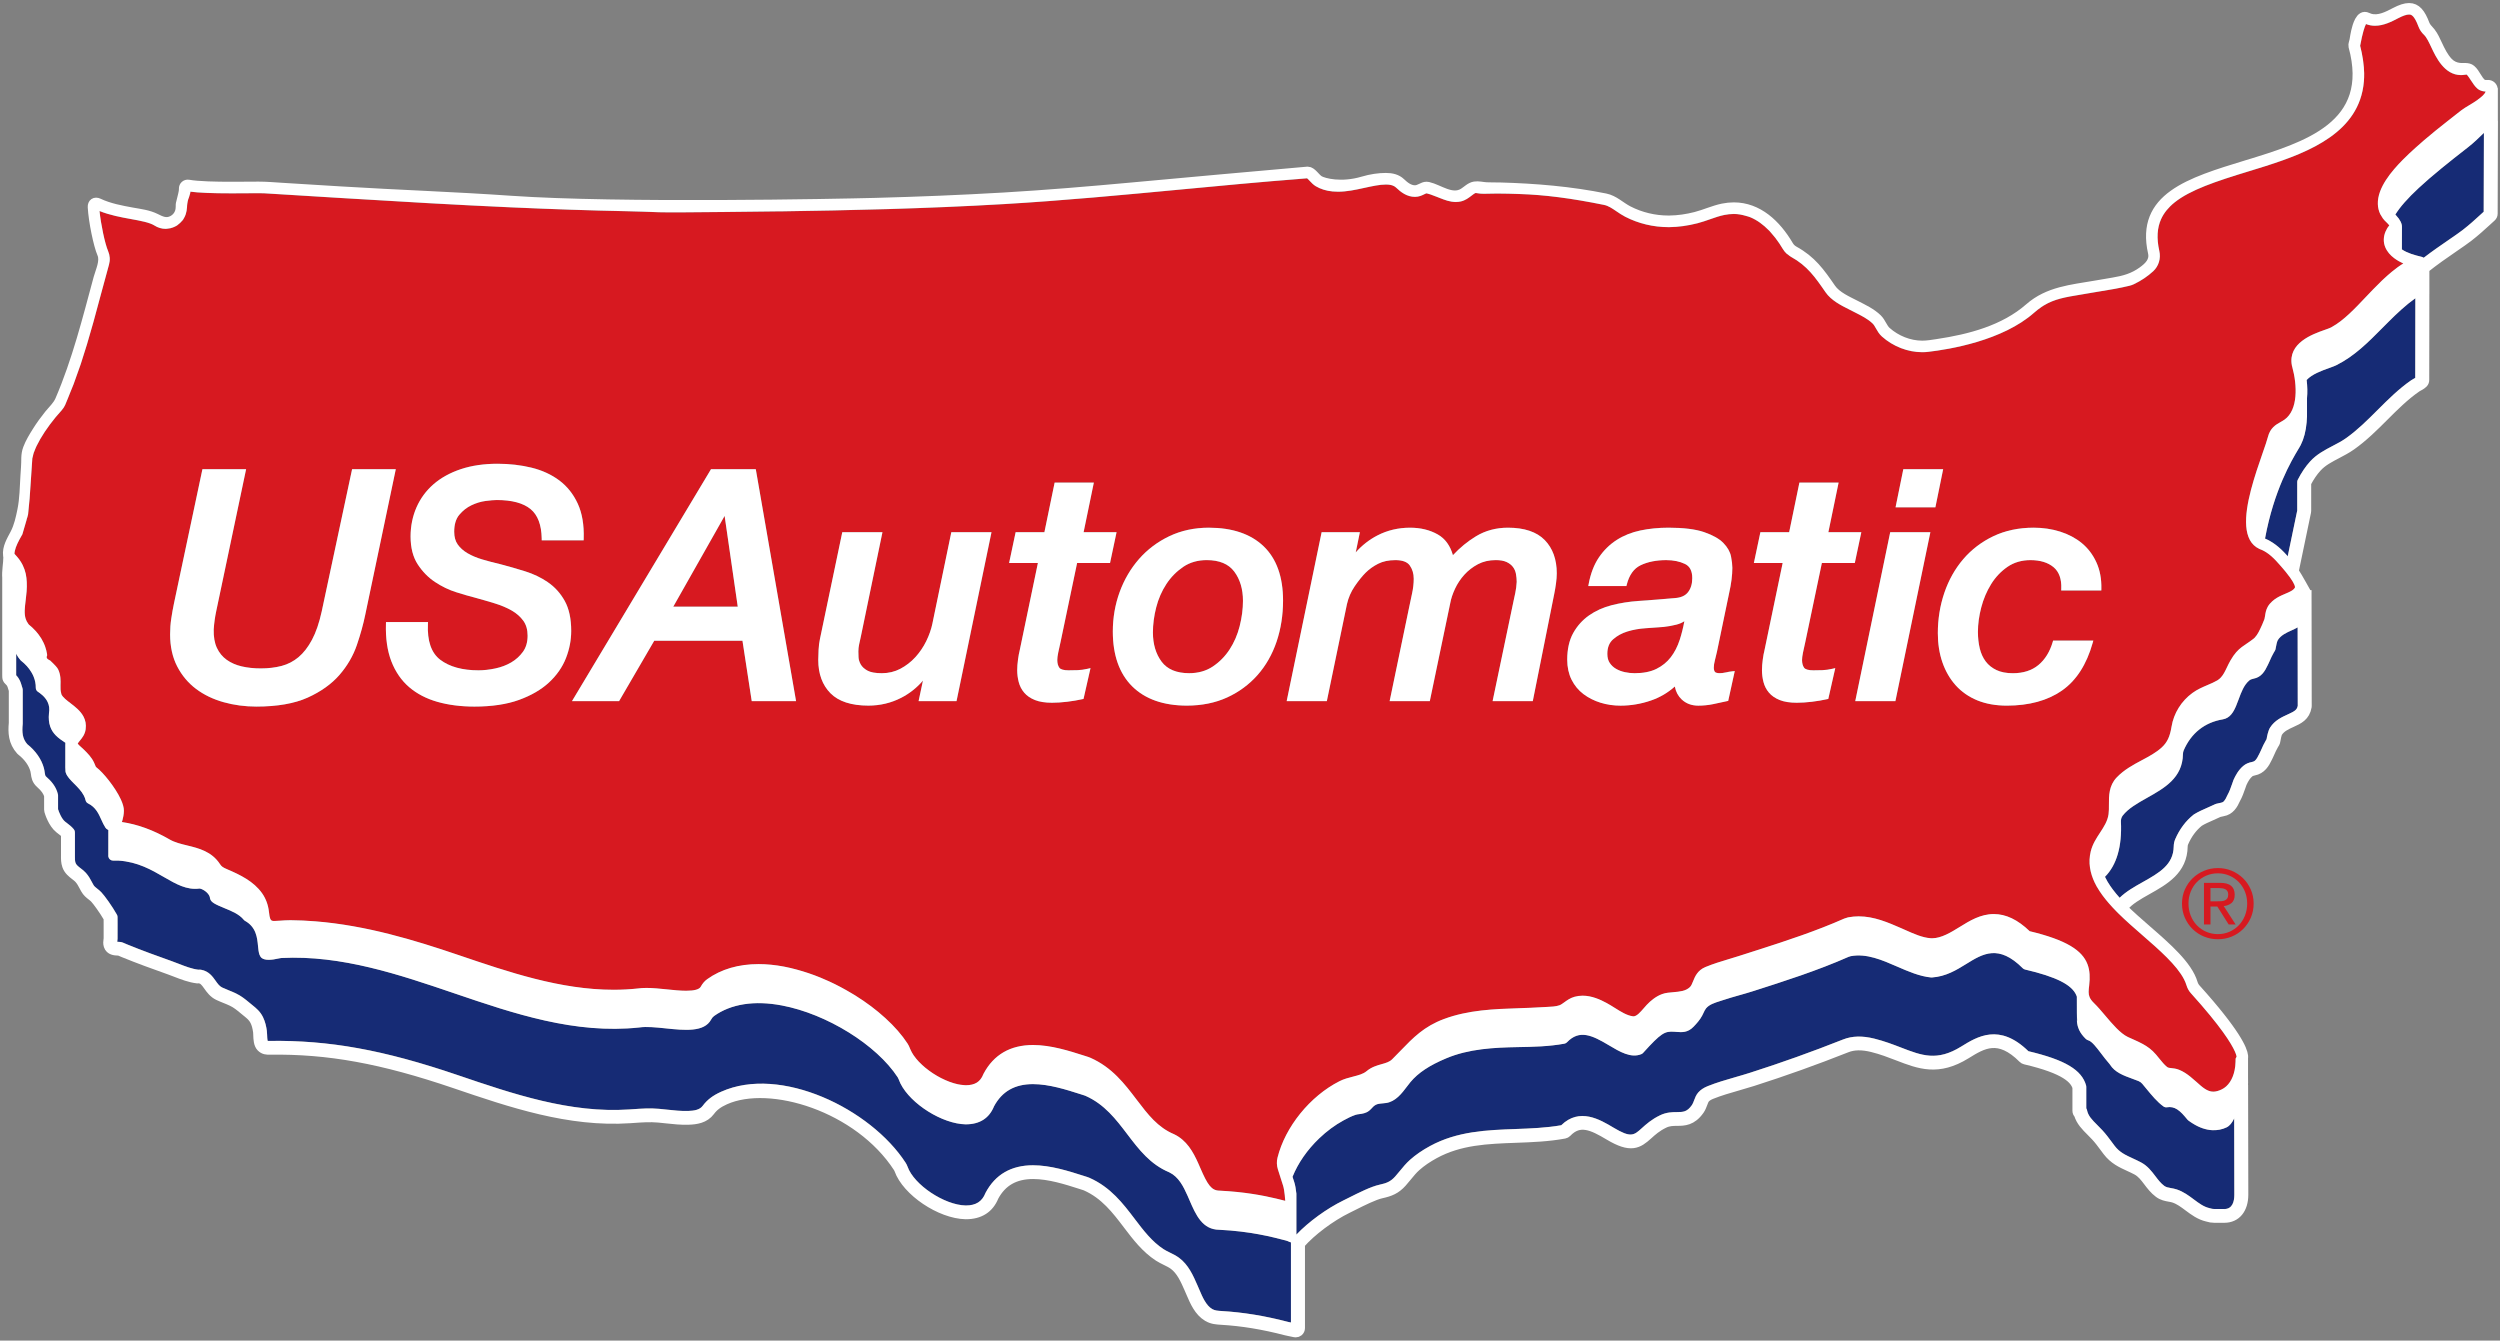 <?xml version="1.0" encoding="UTF-8"?><svg id="a" xmlns="http://www.w3.org/2000/svg" viewBox="0 0 138 74"><rect x="0" y="0" width="138" height="74" fill="#808080" stroke="none"/><defs><style>.g{fill:#fff;}.h{fill:#d71920;}.i{fill:#162b75;}.j{fill:none;stroke:#fff;stroke-miterlimit:10;stroke-width:.5px;}</style></defs><g id="b"><path class="j" d="m137.628,6.661s.003-.003.003-.003v-.036c0-.064,0-.126,0-.189v-1.501s-.004-.01-.007-.016c-.015-.142-.135-.254-.287-.254-.006,0-.011.003-.017.003-.11-.003-.222.016-.315-.063-.25-.213-.344-.562-.594-.776-.17-.145-.432-.08-.637-.103-.244-.026-.451-.123-.622-.302-.261-.274-.429-.625-.588-.964-.11-.235-.219-.48-.379-.687-.11-.142-.249-.249-.315-.422-.234-.627-.486-.93-.888-.93-.21,0-.46.082-.77.244-.414.216-.901.476-1.382.338-.054-.016-.106-.036-.157-.061-.393-.193-.572.498-.639.784-.038.163-.064.327-.091.492-.014.081-.081.253-.059.332,1.202,4.384-2.557,5.532-5.878,6.545-3.153.963-5.877,1.794-5.188,4.851.105.467-.207.765-.551,1.016-.51.371-1.008.508-1.622.611-.328.055-.655.112-.982.168-1.312.226-2.603.328-3.648,1.244-1.393,1.222-3.282,1.713-5.073,1.982-.276.042-.559.09-.839.09-.71,0-1.431-.292-1.962-.765-.21-.187-.285-.494-.497-.702-.341-.333-.787-.538-1.206-.754-.455-.235-1.054-.49-1.352-.922-.61-.885-1.078-1.546-2.04-2.076-.124-.068-.229-.168-.3-.29-.686-1.169-1.7-2.124-3.039-2.124-.197,0-.402.021-.613.064-.511.106-.991.332-1.496.462-.475.122-.964.195-1.455.2-.016,0-.032,0-.048,0-.761,0-1.532-.182-2.208-.531-.438-.226-.779-.588-1.268-.688-1.916-.389-3.869-.552-5.822-.606-.25-.007-.5.003-.75-.011-.212-.012-.435-.075-.646-.042-.243.038-.423.238-.623.363-.629.394-1.335-.202-1.943-.341-.031-.007-.061-.01-.09-.01-.225,0-.382.195-.64.196-.31,0-.563-.203-.776-.406-.214-.204-.5-.275-.829-.275-.38,0-.826.062-1.267.194-1.201.357-2.17.094-2.402-.046-.212-.127-.413-.495-.642-.495-.006,0-.012,0-.019,0-3.237.283-6.473.578-9.708.875-2.352.216-4.705.415-7.063.553-2.362.138-4.725.234-7.09.296-2.12.056-14.132.298-20.099-.117-3.117-.217-6.241-.323-9.36-.514-1.094-.067-2.188-.135-3.282-.202-.432-.027-.862-.065-1.295-.065-.352,0-.896.008-1.48.008-.88,0-1.851-.019-2.39-.114-.152-.027-.286.098-.278.252.006.111-.023.227-.047.334-.03.139-.067.277-.102.415-.007.027-.015.055-.021.082-.008.04-.005.081-.005.121,0,.05-.003.1-.008.149-.025.277-.192.516-.445.639-.331.161-.607.023-.905-.126-.402-.2-.857-.251-1.293-.33-.602-.11-1.269-.232-1.855-.51-.203-.096-.363.014-.351.238.045.789.315,2.098.524,2.58.174.401-.099.947-.205,1.339-.614,2.27-1.186,4.564-2.118,6.73-.134.311-.393.539-.603.799-.239.297-.464.607-.666.931-.189.302-.378.61-.504.945-.138.366-.079.668-.112,1.037-.014.152-.02.306-.03.458-.04.632-.042,1.271-.168,1.894-.093.455-.186.9-.402,1.314-.192.368-.446.772-.388,1.206.003.022.006.043.01.065.001.006.001.012.003.018,0,.362-.092.779-.06,1.156,0,.003-.001.005-.001.007v5.334l.003.133c.002.072.033.14.087.188.155.139.184.236.235.412.012.04.024.082.038.126v1.808c-.048.509-.031,1.044.398,1.517.01.011.021.021.033.03.386.301.654.679.756,1.063.017.066.025.125.032.181.022.164.049.367.258.551.27.238.412.44.472.67v.769c0,.024.003.047.01.07.019.069.2.687.577.987.033.026.068.053.103.08.088.068.173.132.242.201v.03s0,1.184,0,1.184c-.001.167-.003.355.064.546.091.259.288.41.461.543.08.062.156.12.211.182.116.131.182.257.267.416.025.048.051.097.079.147.1.18.233.284.35.375.06.047.117.091.167.144.136.143.496.635.753,1.077,0,.114,0,.228.002.342.002.259.003.517,0,.776,0,.025-.005.052-.008.08-.012.088-.029.208.012.332.09.275.38.286.52.291.032.001.081.003.088.004.076.034.152.067.229.098.841.344,1.703.655,2.509.941.12.042.243.09.367.138.391.151.795.308,1.21.356.036.004.073.003.113-.002.206.036.308.167.471.396.137.193.292.411.562.54.128.061.259.114.39.167.124.05.249.1.369.158.245.118.43.272.646.451l.159.13c.201.163.346.28.45.493.078.158.128.341.163.595.006.04.007.097.009.159.008.249.018.53.179.692.159.16.333.157.477.156,3.236-.048,6.199.492,10.216,1.859,3.104,1.057,6.314,2.15,9.666,1.924l.189-.013c.474-.033.922-.065,1.386-.023.143.013.287.029.431.044.401.044.816.09,1.234.075.425-.014.899-.083,1.2-.488.198-.267.436-.446.82-.619,2.479-1.115,7.366.388,9.534,3.732.02.031.037.066.051.103.424,1.205,2.285,2.461,3.693,2.489h.011c.768,0,1.294-.335,1.561-.995.443-.824,1.146-1.225,2.15-1.225.888,0,1.848.308,2.621.555l.218.07c.023.008.044.015.064.024,1.046.463,1.683,1.302,2.3,2.113l.013.018c.487.641.992,1.304,1.697,1.764.137.089.278.158.415.225.151.074.294.144.417.234.412.302.636.815.853,1.311l.108.249c.193.452.433,1.014.916,1.301.258.153.516.168.769.183,1.149.068,2.312.259,3.557.584.049.013.099.025.13.029l.365.076c.018.004.035.005.053.005.059,0,.117-.02.164-.058.061-.049.096-.124.096-.202v-4.641c.607-.697,1.665-1.491,2.61-1.952.093-.045.198-.098.311-.155.487-.245,1.155-.58,1.558-.668.475-.104.798-.232,1.14-.613.099-.109.191-.222.283-.335.162-.198.314-.385.497-.547.282-.25.611-.477,1.006-.692,1.4-.763,2.9-.819,4.487-.877.881-.032,1.792-.066,2.683-.232.054-.01.103-.037.141-.076.686-.721,1.39-.388,2.309.161,1.221.732,1.622.463,2.174-.036.223-.202.476-.431.881-.627.251-.122.472-.123.705-.125.389-.002.83-.005,1.256-.61.086-.122.135-.256.179-.373.042-.114.079-.213.137-.278.072-.082.18-.151.33-.212.469-.189.98-.336,1.475-.478.273-.078.545-.157.812-.242,1.734-.554,3.429-1.16,5.183-1.854.388-.154.848-.161,1.405-.023.523.13.974.304,1.411.473,1.197.462,2.231.86,3.78-.099.918-.568,1.785-1.104,3.122.235.034.035.078.059.125.07,2.263.528,2.732,1.082,2.864,1.512v1.297c0,.076.033.144.084.192.12.399.391.669.676.954.086.086.177.176.267.274.173.187.324.391.484.607.053.071.106.143.16.214.349.46.78.658,1.197.849.137.063.278.127.421.203.267.142.443.375.63.622.168.221.341.45.591.636.202.15.409.187.591.219.088.016.171.03.25.057.291.098.534.28.792.473.309.231.628.47,1.044.568.137.044.266.065.392.065h.554c.664,0,1.076-.501,1.076-1.309l-.012-6.044c0-.007-.003-.012-.004-.019.004-.039.006-.068.004-.082,0-.005-.003-.296-.003-.296v-1.1c.005-.027.008-.062.003-.111-.033-.336-.406-1.27-2.618-3.724-.075-.082-.129-.181-.163-.293-.29-.98-1.447-1.988-2.566-2.961-.447-.389-.897-.782-1.302-1.182-.004-.004-.008-.008-.012-.013.008-.008.019-.012.026-.021.315-.39.825-.676,1.317-.953.966-.543,1.964-1.104,1.983-2.421,0-.07.015-.141.041-.2.204-.471.488-.855.845-1.142.202-.124.43-.224.67-.329.136-.06.277-.121.421-.191l.011-.003c.068-.017.135-.035.206-.046.388-.065.576-.376.72-.704.119-.21.2-.443.279-.668.025-.072.05-.143.069-.197.123-.27.244-.447.394-.574.06-.051.14-.085.244-.104.429-.078.623-.418.772-.731l.021-.043c.012-.024.024-.049.037-.077l.047-.103c.081-.183.149-.334.23-.472l.072-.121c.017-.029.028-.061.033-.094.026-.179.084-.424.126-.489.172-.269.465-.402.748-.53.395-.179.768-.349.858-.892.002-.014.003-.028.003-.043,0,0-.005-4.087-.008-5.592,0-.164,0-.285-.001-.375v-.174h-.004c-.006-.094-.017-.11-.039-.144-.049-.073-.427-.785-.672-1.154.008-.017.015-.034.019-.053l.671-3.223c.004-.017.005-.035.005-.053v-1.54c.176-.335.364-.611.575-.843.297-.328.686-.531,1.099-.747.266-.139.542-.283.801-.466.667-.472,1.245-1.049,1.804-1.608.56-.559,1.138-1.137,1.794-1.591.026-.018.053-.035.083-.049.184-.09.272-.178.288-.195.046-.048.072-.112.072-.179l.007-4.991s0,0,.001,0v-1.156c.519-.419,1.128-.839,1.624-1.18.323-.222.602-.414.788-.558.4-.311.699-.585.988-.849.095-.087.188-.172.282-.257.055-.049.087-.119.087-.193l.015-5.112c0-.011-.003-.022-.005-.033Z"/></g><g id="c"><polygon class="h" points="37.164 33.489 40.724 33.489 39.999 28.478 37.164 33.489"/><path class="h" d="m5.464,16.347s0,0,0,0c.001.04.006.089.009.133-.003-.044-.008-.093-.009-.133Z"/><path class="h" d="m91.829,34.607c-.285.024-.613.047-.984.071-.361.023-.704.084-1.018.181-.308.095-.574.243-.792.438-.209.188-.311.449-.311.799,0,.202.045.37.133.5.091.134.207.242.347.323.144.083.306.144.483.183.18.039.362.059.543.059.477,0,.881-.08,1.2-.237.319-.157.587-.373.794-.642.21-.272.377-.598.496-.967.103-.32.189-.664.255-1.024-.126.084-.275.148-.445.19-.239.06-.475.102-.702.126Z"/><path class="h" d="m136.752,4.895c-.138-.117-.249-.289-.356-.454-.066-.102-.173-.267-.236-.32-.037.001-.068.006-.098.011-.033.005-.065.009-.097.012-.04.004-.08.006-.119.006-.918,0-1.384-.995-1.635-1.529-.123-.263-.263-.561-.404-.692-.135-.126-.238-.279-.301-.443-.032-.084-.062-.158-.091-.223-.205-.457-.351-.457-.434-.457-.137,0-.336.067-.591.2-.359.187-.805.42-1.287.42-.175,0-.342-.031-.499-.093-.077.148-.188.473-.321,1.189,0,.003-.001.006-.002.01.067.256.115.499.151.735.006.038.011.076.016.113.031.231.052.454.055.666.002.154-.003.303-.014.447-.029.367-.103.704-.214,1.017-.819,2.324-3.708,3.207-6.156,3.955-1.794.548-3.216,1.021-4.082,1.715-.082.066-.16.134-.232.205-.003.003-.005.005-.008.008-.142.14-.264.289-.364.449-.003.004-.005.008-.008.012-.05.08-.094.163-.133.25-.214.478-.256,1.049-.096,1.755.094.411-.035.839-.337,1.117-.313.287-.662.521-1.067.716-.072.036-.155.065-.243.086-.553.134-1.094.222-1.57.3-.194.031-.352.057-.495.083-.217.039-.424.073-.621.106-.842.138-1.451.238-2.045.6l-.126.082c-.141.095-.275.199-.406.315-1.742,1.544-4.671,2.026-5.85,2.162-.109.012-.22.019-.331.019-.795,0-1.605-.315-2.22-.863-.155-.138-.249-.304-.332-.45-.058-.103-.114-.2-.178-.264-.256-.25-.595-.423-.953-.605l-.159-.081c-.061-.032-.126-.064-.191-.097-.441-.221-.989-.495-1.302-.95-.07-.101-.138-.199-.209-.301-.136-.194-.267-.374-.404-.545-.023-.029-.048-.056-.071-.084-.047-.056-.093-.113-.142-.167-.027-.03-.057-.058-.084-.087-.048-.05-.095-.101-.145-.149-.032-.03-.067-.059-.1-.088-.05-.045-.098-.09-.152-.133-.038-.031-.081-.059-.121-.089-.053-.04-.104-.08-.161-.118-.045-.03-.095-.058-.143-.087-.058-.036-.114-.073-.177-.107-.06-.033-.11-.078-.163-.12-.029-.023-.063-.04-.089-.066-.075-.072-.139-.153-.194-.245-.003-.004-.005-.007-.006-.009-.116-.197-.253-.401-.406-.601-.076-.1-.159-.196-.245-.292-.029-.032-.055-.066-.085-.098-.013-.014-.028-.025-.041-.039-.146-.148-.304-.287-.474-.409-.171-.122-.354-.227-.55-.308-.077-.032-.16-.05-.241-.074-.207-.061-.423-.104-.656-.104-.174,0-.354.019-.535.056-.258.053-.512.142-.78.236-.225.079-.457.16-.699.222-.531.136-1.052.207-1.548.212h-.051c-.833,0-1.658-.198-2.386-.574-.178-.092-.334-.198-.485-.301-.239-.163-.445-.303-.683-.352-1.83-.372-3.275-.557-4.685-.602-.397-.013-.808-.026-1.21-.026-.184,0-.367.003-.55.009-.06.002-.12.004-.18.004-.144,0-.263-.01-.377-.031-.027-.005-.054-.012-.081-.012-.058.014-.148.083-.242.156-.147.113-.329.253-.576.31-.09.021-.185.031-.281.031-.322,0-.611-.113-.866-.213l-.044-.017-.124-.049c-.122-.048-.245-.097-.369-.139-.068-.023-.138-.044-.209-.06-.024,0-.091.033-.131.053-.121.06-.288.142-.509.142-.448,0-.781-.259-1.047-.513-.076-.072-.217-.168-.562-.168-.339,0-.749.09-1.185.185l-.038.008c-.456.1-.927.203-1.419.203-.1,0-.2-.004-.3-.014-.352-.033-.665-.131-.93-.29-.128-.077-.233-.189-.326-.287-.043-.045-.11-.116-.151-.149l-.056.005c-.079.007-.158.014-.237.02-2.222.173-4.478.386-6.66.592-3.2.302-6.509.615-9.778.807-4.344.255-8.607.345-12.204.399-.104.002-.209.002-.314.002-.252,0-5.655.08-6.534.048-.595-.022-1.189-.044-1.78-.056-1.986-.04-4.078-.11-6.397-.214-2.957-.132-5.883-.301-9.366-.515l-1.885-.116-2.362-.145c-.063-.004-.169-.005-.306-.005-.153,0-.342.002-.555.003-.277.002-.595.005-.925.005-1.128,0-1.833-.033-2.283-.092,0,.026-.004.049-.006.071-.007.029-.017.065-.03.104-.011.049-.026.097-.043.145-.012.034-.027.066-.039.1-.012.034-.019.07-.027.106-.009.042-.015.085-.023.128-.013.069-.013.139-.018.209-.009.13-.029.26-.07.384-.009.026-.02.05-.03.075-.008.018-.013.036-.022.054-.019.041-.041.08-.065.118-.009.014-.014.029-.024.043-.013.019-.029.037-.044.056-.007.01-.017.017-.025.026-.031.037-.063.073-.099.105-.047.043-.095.084-.146.121-.004.003-.007.006-.011.009-.006.004-.011.01-.017.014-.014.009-.024.011-.031.016-.061.039-.129.068-.199.093-.007.003-.011.004-.014.005-.039.013-.078.026-.117.036-.02.005-.04.005-.06.009-.036.006-.071.013-.107.016-.031.003-.061.01-.093.01-.221,0-.437-.064-.624-.185-.257-.167-.788-.264-1.301-.357-.554-.101-1.162-.212-1.73-.443.073.734.299,1.807.473,2.21.103.239.12.497.051.745-.14.497-.274,1.001-.41,1.507l-.018.066-.018.065-.016.059c-.113.422-.227.849-.345,1.276-.019.068-.036.135-.055.203-.019.069-.042.146-.062.216-.092.328-.19.669-.295,1.02-.031.104-.068.214-.101.32-.077.25-.154.499-.239.757-.052.156-.113.316-.168.474-.075.214-.146.426-.229.643-.057.151-.124.303-.185.455-.089.222-.174.444-.276.679-.002.005-.003.008-.004.011-.049.107-.112.201-.187.286-.006.006-.01.014-.016.02-.069.075-.138.156-.206.236-.039.045-.078.087-.117.134-.062.075-.122.154-.182.232-.043.055-.087.108-.128.163-.067.09-.129.181-.192.272-.031.045-.065.09-.096.136-.059.089-.111.177-.165.265-.029.047-.061.095-.088.142-.035.061-.063.119-.095.179-.038.071-.079.143-.112.211-.047.1-.084.193-.118.285-.009.024-.023.051-.031.074-.023.067-.033.125-.047.186-.01.043-.027.09-.033.129-.014.096-.112,1.794-.149,2.213-.026.292-.051.573-.083.854l-.003.027-.007.027-.027.105-.007.026-.01.025c-.016.039-.026.07-.03.101l-.004.027-.008.026-.209.716-.013.045-.024.041c-.006.011-.012.021-.018.032-.171.296-.321.591-.372.832-.013.059-.025.118-.023.169.058.057.102.113.15.168.129.149.229.303.307.46.077.156.13.314.166.473.034.154.049.306.057.458.017.348-.019.684-.057.977-.059.458-.09.786-.002,1.057.029.09.072.175.131.255.014.019.026.039.042.058.132.105.249.218.357.335.013.014.026.027.039.041.1.112.186.23.263.351.003.005.007.01.01.015.009.015.019.03.029.045.044.074.084.149.119.226.022.047.042.095.061.143.009.022.016.045.024.067.045.13.08.262.101.396.004.025.005.05.008.075-.018.081-.107.165.168.292.038.036.062.06.089.086.028.027.061.058.085.082.027.027.047.048.069.072.019.02.042.043.059.061.024.027.042.05.06.073.009.011.021.024.029.035.024.033.042.064.056.096.139.304.13.6.122.861-.005.165,0,.305.035.425.008.028.008.062.021.087.085.164.286.317.499.479.247.188.552.42.72.745.1.194.152.422.113.694-.041.291-.2.483-.316.622-.053.064-.1.12-.121.167.035.06.148.159.211.214.051.045.099.087.139.128.195.195.414.412.549.702.025.053.044.1.061.143.01.026.018.045.024.059.02.045.029.052.066.08.329.246,1.012,1.063,1.33,1.756.106.23.171.447.169.624-.002.203-.046.392-.079.517-.009.033-.021.068-.034.105.875.129,1.74.445,2.637.964.28.162.615.243.97.33.634.154,1.352.329,1.81,1.031.09.138.165.184.394.282.72.309,1.462.666,1.929,1.324.104.147.189.309.252.482.064.174.107.358.127.548.02.189.041.305.071.378.049.123.12.123.241.123.093,0,.196-.008.311-.016.16-.012.342-.025.549-.025h.039c.441.004.899.025,1.362.062,2.798.227,5.443,1.027,7.884,1.858,2.774.944,5.638,1.919,8.565,1.919.453,0,.904-.024,1.339-.071.135-.02.297-.03.482-.03.356,0,.746.04,1.123.079.364.038.741.077,1.065.077.454,0,.725-.076.804-.225.092-.172.212-.312.357-.416.771-.552,1.727-.831,2.84-.831.446,0,.917.046,1.4.138.233.044.47.102.706.166.431.117.865.262,1.294.437.164.067.327.138.489.212.43.198.843.419,1.241.657.066.04.133.077.198.118.083.052.164.107.246.161.067.044.136.087.202.132.105.072.206.146.307.22.041.03.083.058.123.088.085.064.166.13.249.196.053.042.108.083.159.126.08.066.155.134.232.202.05.044.102.087.151.131.063.058.121.117.182.175.058.056.118.111.174.167.06.061.114.123.172.185.051.055.104.109.153.165.061.07.117.142.174.213.039.048.08.095.117.143.05.066.094.132.14.198.011.015.021.03.032.045.028.039.057.077.087.125.047.079.085.151.113.228.009.026.023.052.033.078.046.108.103.214.175.32.009.013.018.026.028.038.075.106.161.212.258.316.011.012.023.023.034.034.1.104.209.206.327.303.012.01.024.019.036.028.121.098.248.191.38.279.011.007.022.014.033.021.136.088.276.17.418.243.009.005.018.009.027.013.145.073.293.139.44.194.007.003.013.004.02.007.149.055.298.099.443.131.113.024.216.037.317.045.003,0,.007-.001.01-.002.037.003.075.008.111.008.25,0,.449-.046.606-.142.003,0,.006-.001.009-.002.156-.098.271-.247.353-.454l.008-.02.01-.019c.558-1.049,1.476-1.581,2.729-1.581.988,0,2.002.324,2.816.585l.222.071c.047.015.087.03.127.048,1.2.531,1.889,1.437,2.555,2.314.624.821,1.163,1.529,2.071,1.909.344.166.603.405.81.679h0s.003.005.005.007c.041.055.079.112.117.17.01.016.022.031.032.047.041.065.079.131.116.198.006.01.012.02.018.03.036.066.069.133.102.2.006.012.013.024.019.036.038.079.074.157.109.236.039.088.077.175.114.261,0,0,0,0,0,0,.404.935.616,1.246,1.07,1.247,1.362.068,2.378.261,3.135.441v.003c.174.041.334.082.482.12-.007-.112-.017-.219-.028-.323-.011-.105-.024-.203-.04-.292-.015-.083-.031-.161-.051-.223-.089-.276-.184-.571-.287-.9-.066-.211-.074-.432-.022-.641.423-1.704,1.797-3.401,3.419-4.223.249-.126.505-.192.752-.255.3-.077.56-.144.747-.301.273-.229.57-.313.832-.387.241-.068.431-.121.581-.27.163-.161.315-.319.462-.471.695-.718,1.294-1.339,2.392-1.749,1.35-.504,2.77-.551,4.143-.598.419-.014.851-.029,1.271-.056.076-.005.155-.008.237-.012.25-.011.534-.023.726-.093.086-.032.173-.095.274-.168.153-.111.326-.237.565-.303.142-.039.292-.059.444-.059.505,0,.968.213,1.315.399.156.084.31.18.459.274.342.215.666.418.995.464.012.002.025.003.037.003.178,0,.376-.228.567-.448.107-.123.217-.25.339-.357.232-.204.553-.444.983-.497.1-.012.2-.021.3-.03.384-.034.688-.061.92-.277.078-.073.123-.183.179-.324.102-.255.243-.605.681-.788.424-.177.868-.311,1.298-.44.175-.053.349-.105.521-.16l.267-.085s-.002-.002-.002-.002l.344-.11c.175-.056.351-.112.528-.169,0,.001,0,.002,0,.003,1.57-.503,3.174-1.034,4.69-1.704l.019-.008.019-.006.165-.053.023-.007.023-.004c.184-.035.375-.053.567-.053.852,0,1.626.338,2.375.665l.216.096c.456.203.928.414,1.379.446.028.002.055.003.083.003.513,0,1.052-.333,1.527-.627.547-.339,1.147-.71,1.88-.71.67,0,1.319.31,1.981.947,2.039.488,2.903,1.063,3.191,1.826.131.347.143.734.092,1.169-.032.276-.053.458.021.639.044.108.122.216.253.342.196.19.396.426.607.676.393.465.839.991,1.253,1.187.11.052.215.098.317.142.174.076.343.154.508.245.253.138.498.308.731.584.054.064.108.13.161.196.008.01.015.018.023.028.14.172.274.335.423.458.036.029.07.042.124.051.029.005.063.009.111.014.118.012.264.027.429.092.236.094.438.233.623.381.11.088.213.179.312.267,0,0,0,0,0-.001.009.008.019.016.028.024.318.287.592.535.922.535.14,0,.292-.04.464-.123.361-.173.612-.554.715-1.056,0,0,.001,0,.002,0,.029-.145.048-.299.052-.462l.002-.092.002-.09.038-.074c.003-.006.017-.033.017-.033-.002-.016-.007-.038-.014-.063-.014-.053-.038-.127-.083-.228-.192-.433-.758-1.362-2.423-3.208-.056-.062-.105-.13-.147-.204-.041-.073-.074-.151-.099-.235-.032-.109-.078-.22-.136-.332-.4-.784-1.371-1.63-2.315-2.45-.42-.365-.895-.779-1.32-1.199-.026-.025-.052-.052-.077-.078.008-.058.021-.115.038-.169,0,0-.001,0-.002-.001-.017.054-.03.11-.038.168-.007-.007-.013-.013-.02-.02-.071-.071-.141-.145-.211-.221-.067-.073-.134-.147-.2-.222,0,0,0,0,0-.001,0,0,0,0,0,.001-.007-.008-.013-.014-.018-.021-.101-.116-.198-.237-.291-.36-.005-.006-.009-.012-.014-.019-.019-.025-.038-.049-.056-.075-.001-.002-.003-.004-.004-.006-.099-.137-.192-.277-.275-.423-.005-.009-.011-.017-.017-.026-.041-.073-.079-.147-.115-.222-.249-.525-.364-1.099-.216-1.712.097-.403.308-.725.512-1.036.215-.328.417-.638.472-1.022.023-.161.022-.339.021-.527-.002-.493-.004-1.051.43-1.504.409-.428.909-.694,1.391-.952.402-.214.781-.417,1.09-.699.303-.277.456-.598.544-1.145.119-.739.54-1.42,1.156-1.867.269-.195.557-.318.834-.437.193-.082.375-.16.54-.257.073-.043.133-.096.188-.153.137-.145.229-.331.335-.553.06-.126.122-.254.193-.379.225-.394.421-.593.633-.754.082-.062.167-.12.257-.18.105-.07.214-.144.34-.24.018-.015.035-.03.054-.045.022-.017.043-.037.065-.055.159-.163.28-.429.378-.648l.033-.072c.027-.058.044-.11.067-.164.02-.048.045-.099.058-.143.008-.026.01-.053.015-.079.006-.034.014-.067.019-.1.021-.143.048-.321.148-.5.068-.12.154-.214.246-.298.158-.143.338-.246.514-.326.066-.03.133-.06.196-.086.252-.106.47-.198.547-.354.001-.01,0-.026-.003-.045,0-.001-.001-.003-.001-.005-.003-.015-.007-.034-.015-.056-.006-.017-.013-.036-.022-.058,0-.002-.001-.004-.002-.006-.019-.043-.045-.095-.083-.158-.038-.063-.086-.138-.148-.225-.062-.087-.138-.187-.232-.302-.047-.057-.097-.118-.153-.183-.055-.065-.115-.134-.18-.207l-.026-.029-.026-.029-.021-.023-.021-.023c-.043-.05-.086-.097-.129-.142-.043-.045-.085-.088-.127-.128-.084-.081-.168-.153-.251-.217-.166-.127-.33-.219-.494-.278l-.016-.006-.015-.007c-.119-.055-.221-.125-.308-.208-.087-.083-.159-.179-.217-.286-.117-.215-.18-.475-.202-.765-.089-1.163.483-2.819.913-4.056.127-.367.237-.684.282-.861.127-.507.439-.683.691-.824.072-.041.15-.084.23-.141.755-.539.701-1.9.426-2.901l-.016-.059-.004-.016-.003-.016c-.231-1.236,1.143-1.723,1.803-1.956l.049-.017c.125-.044.243-.086.306-.119.02-.011.04-.024.061-.035.639-.353,1.248-.994,1.891-1.675.12-.128.242-.255.364-.382.164-.17.332-.336.501-.497.046-.044.093-.086.139-.129.06-.055.119-.113.18-.167l.002.002c.073-.064.146-.128.22-.188.207-.17.418-.329.638-.461-.181-.08-.349-.178-.502-.292-.212-.159-.391-.354-.497-.611-.114-.281-.098-.585.017-.856.052-.121.117-.237.209-.339-.017-.025-.037-.05-.061-.077-.024-.027-.054-.057-.089-.09-.077-.07-.145-.144-.204-.221-.028-.037-.047-.076-.07-.114-.026-.042-.057-.083-.078-.128-.081-.171-.125-.354-.131-.551-.027-.907.768-1.824,1.369-2.435.231-.235.472-.459.717-.679.157-.141.315-.282.476-.419.417-.356.843-.697,1.269-1.033.18-.141.359-.284.538-.423l.239-.186c.121-.094.28-.189.449-.29.127-.076.296-.179.454-.289.212-.148.403-.312.44-.453-.103-.005-.288-.02-.454-.162ZM2.262,35.216c-.003-.005-.006-.01-.01-.015.003.004.007.008.01.013v.002Zm17.438.382c-.204.598-.528,1.156-.964,1.658-.437.503-1.028.924-1.756,1.252-.728.328-1.68.494-2.83.494-.63,0-1.239-.081-1.81-.242-.574-.161-1.084-.407-1.516-.731-.434-.325-.785-.744-1.044-1.243-.259-.5-.391-1.094-.391-1.767,0-.299.021-.592.063-.871.042-.281.093-.565.151-.844l1.57-7.405h2.411l-1.649,7.835c-.035.162-.064.328-.087.496-.023.167-.041.34-.052.514-.011.402.048.746.176,1.019.127.271.309.492.541.658.235.168.514.29.829.363.32.074.674.112,1.054.112.413,0,.8-.046,1.149-.138.343-.09.656-.253.932-.483.277-.232.527-.554.744-.959.218-.408.399-.937.538-1.572l1.676-7.846h2.411l-1.685,8.029c-.106.518-.261,1.08-.462,1.671Zm11.543.728c-.193.494-.507.946-.934,1.343-.426.396-.984.721-1.658.965-.673.244-1.501.368-2.461.368-.746,0-1.433-.087-2.04-.26-.612-.174-1.138-.448-1.565-.815-.428-.368-.759-.848-.981-1.426-.222-.575-.322-1.271-.298-2.069l.003-.097h2.32l-.005.105c-.045.937.185,1.604.684,1.981.509.385,1.22.58,2.111.58.286,0,.597-.035.924-.104.323-.068.619-.18.879-.333.257-.151.476-.349.649-.59.169-.234.255-.533.255-.886,0-.33-.08-.607-.237-.824-.161-.223-.377-.412-.639-.563-.269-.154-.586-.288-.941-.397-.37-.113-.749-.223-1.127-.326-.281-.07-.621-.169-1.01-.293-.396-.126-.784-.314-1.155-.559-.374-.247-.696-.575-.955-.973-.263-.403-.396-.92-.396-1.537,0-.576.11-1.118.326-1.611.217-.494.535-.925.944-1.28.408-.354.916-.634,1.508-.831.59-.197,1.269-.296,2.018-.296.664,0,1.295.072,1.877.215.587.144,1.104.381,1.537.706.435.326.778.758,1.019,1.283.241.524.351,1.172.327,1.925l-.003.097h-2.314v-.099c-.013-.754-.22-1.301-.618-1.627-.403-.33-1.029-.498-1.86-.498-.149,0-.358.018-.622.052-.259.034-.522.114-.782.238-.256.123-.482.301-.672.53-.184.222-.277.536-.277.933,0,.284.065.519.194.701.132.187.315.35.542.483.233.136.508.252.816.343.314.093.65.182,1,.263.451.119.907.25,1.358.39.46.143.884.347,1.262.604.382.261.695.608.931,1.031.237.425.357.982.357,1.655,0,.504-.097,1.009-.289,1.501Zm10.253,2.376l-.512-3.336h-4.869l-1.942,3.336h-2.6l7.675-12.804h2.471l.015.083,2.209,12.721h-2.447Zm11.306,0h-2.094l.241-1.133c-.334.391-.735.709-1.193.945-.559.289-1.171.435-1.82.435-.941,0-1.645-.23-2.093-.683-.447-.453-.673-1.07-.673-1.835,0-.166.006-.357.018-.57.012-.215.036-.41.073-.58l1.235-5.904h2.217l-1.19,5.751c-.036.155-.068.301-.097.441-.028.133-.042.263-.042.386,0,.07.003.177.009.323.005.13.045.264.12.396.073.13.196.245.368.341.172.097.441.146.798.146.37,0,.714-.082,1.021-.244.312-.165.591-.38.829-.641.239-.262.442-.56.602-.886.16-.327.276-.66.345-.991l1.04-5.022h2.217l-1.93,9.326Zm5.675-1.844c.067.094.243.143.51.143.152,0,.318-.003.5-.009.175-.005.361-.031.554-.077l.156-.037-.385,1.701-.061.014c-.259.059-.542.107-.84.143-.297.035-.58.054-.842.054-.376,0-.691-.05-.937-.148-.25-.1-.45-.237-.595-.408-.144-.17-.246-.367-.303-.587-.055-.213-.083-.432-.083-.652,0-.18.015-.381.045-.596.03-.219.057-.368.083-.455l1.014-4.868h-1.589l.36-1.701h1.588l.565-2.736h2.164l-.565,2.736h1.819l-.36,1.701h-1.818l-.919,4.386c-.047.202-.088.389-.123.564-.034.169-.051.305-.051.404,0,.178.038.321.114.427Zm11.99-1.437c-.239.703-.593,1.324-1.053,1.843-.46.52-1.024.935-1.675,1.234-.652.299-1.399.45-2.222.45-1.292,0-2.308-.357-3.018-1.062-.711-.705-1.071-1.723-1.071-3.028,0-.761.127-1.494.377-2.179.25-.685.61-1.299,1.069-1.823.46-.525,1.023-.949,1.674-1.26.652-.311,1.388-.469,2.188-.469,1.291,0,2.306.345,3.017,1.025.712.682,1.072,1.689,1.072,2.994,0,.807-.121,1.572-.358,2.274Zm15.423-3.196c-.03.215-.063.408-.098.572l-1.181,5.904h-2.218l1.155-5.522c.024-.107.056-.257.097-.451.04-.188.066-.393.078-.611,0-.139-.014-.29-.043-.444-.026-.143-.082-.271-.167-.381-.084-.11-.202-.201-.351-.27-.151-.07-.351-.105-.593-.105-.37,0-.701.076-.986.227-.288.153-.54.347-.749.579-.21.233-.383.492-.513.77-.131.28-.221.547-.266.796l-1.129,5.413h-2.217l1.067-5.134c.047-.235.103-.501.168-.795.063-.286.095-.564.095-.826,0-.283-.074-.531-.22-.736-.138-.195-.405-.293-.792-.293-.371,0-.691.068-.952.201-.266.135-.497.301-.69.493-.194.195-.398.448-.606.753-.204.3-.347.63-.426.981l-1.111,5.356h-2.217l1.93-9.326h2.111l-.229,1.116c.343-.388.745-.703,1.199-.937.547-.283,1.154-.426,1.802-.426.579,0,1.095.126,1.532.375.402.229.681.613.832,1.142.385-.414.812-.765,1.274-1.044.519-.314,1.113-.473,1.764-.473.906,0,1.59.23,2.031.683.441.453.664,1.07.664,1.835,0,.166-.015.361-.045.578Zm9.508,6.46l-.062.014c-.26.059-.519.115-.779.168-.264.054-.538.081-.814.081-.366,0-.675-.116-.916-.345-.197-.186-.323-.425-.376-.711-.378.34-.816.598-1.305.768-.55.191-1.12.288-1.692.288-.385,0-.758-.055-1.107-.163-.351-.109-.667-.268-.94-.475-.276-.209-.497-.476-.656-.794-.159-.319-.24-.69-.24-1.104,0-.579.111-1.074.33-1.47.218-.394.514-.723.878-.978.361-.253.782-.442,1.251-.562.464-.119.957-.197,1.465-.232.673-.046,1.35-.099,2.01-.159.341-.022.58-.128.733-.324.156-.199.235-.46.235-.777,0-.397-.131-.653-.402-.784-.291-.14-.639-.211-1.033-.211-.547,0-1.023.095-1.413.282-.376.18-.634.541-.767,1.072l-.019.076h-2.105l.022-.119c.108-.576.297-1.067.563-1.459.265-.392.596-.716.982-.964.385-.247.827-.423,1.313-.526.482-.101,1.003-.152,1.548-.152.831,0,1.492.082,1.965.244.477.163.835.364,1.063.599.23.237.373.489.424.748.048.247.072.459.072.628,0,.405-.06.876-.179,1.399l-.67,3.228c-.036.167-.075.328-.116.482-.039.144-.058.277-.058.398,0,.105.022.184.065.236.07.084.347.089.587.029.123-.031.247-.052.367-.064l.137-.014-.361,1.645Zm5.169-7.609l-.92,4.389c-.047.199-.088.386-.123.562-.034.169-.051.305-.051.404,0,.178.038.321.114.427.067.094.243.143.51.143.152,0,.318-.003.5-.009.175-.005.361-.031.554-.077l.156-.037-.385,1.701-.061.014c-.259.059-.542.107-.84.143-.297.035-.58.054-.842.054-.376,0-.691-.05-.937-.148-.25-.1-.45-.237-.595-.408-.144-.17-.246-.367-.303-.587-.055-.213-.083-.432-.083-.652,0-.18.015-.381.045-.596.03-.219.057-.368.083-.455l1.014-4.868h-1.589l.36-1.701h1.588l.565-2.736h2.164l-.565,2.736h1.819l-.36,1.701h-1.818Zm4.06,7.626h-2.217l1.93-9.326h2.217l-1.93,9.326Zm.008-10.697l.429-2.107h2.199l-.429,2.107h-2.199Zm11.359,4.589h-2.215l.004-.104c.022-.53-.121-.927-.424-1.181-.31-.26-.739-.391-1.277-.391-.483,0-.909.125-1.267.371-.363.25-.668.572-.907.959-.241.39-.424.823-.544,1.287-.121.466-.182.918-.182,1.343,0,.332.035.641.103.92.067.274.177.514.327.714.148.198.347.357.59.473.244.116.55.176.91.176.573,0,1.047-.153,1.41-.453.365-.303.63-.732.789-1.275l.021-.072h2.22l-.036.127c-.334,1.195-.906,2.08-1.698,2.632-.79.551-1.813.83-3.041.83-.61,0-1.157-.097-1.627-.29-.471-.193-.872-.472-1.193-.829-.32-.355-.567-.783-.735-1.27-.168-.485-.253-1.027-.253-1.613,0-.772.121-1.52.358-2.221.239-.703.589-1.329,1.043-1.86.454-.532,1.014-.959,1.666-1.27.652-.311,1.4-.469,2.223-.469.513,0,1.005.073,1.46.216.457.144.86.358,1.199.636.34.28.61.636.804,1.06.194.424.286.914.274,1.456l-.002.098Z"/><path class="h" d="m66.612,30.918c-.495,0-.93.125-1.294.371-.37.251-.685.571-.935.952-.251.383-.44.815-.56,1.285-.121.472-.182.939-.182,1.387,0,.645.163,1.189.483,1.617.314.419.825.631,1.518.631.495,0,.931-.122,1.295-.363.369-.244.683-.561.933-.942.252-.384.44-.819.56-1.293.121-.478.182-.948.182-1.396,0-.645-.163-1.189-.483-1.617-.314-.419-.824-.631-1.517-.631Z"/></g><g id="d"><path class="i" d="m122.909,62.229c-.243.117-.509.169-.792.156-.353-.017-.716-.142-1.078-.371-.088-.055-.167-.106-.249-.17-.015-.011-.028-.024-.04-.039l-.05-.059c-.147-.176-.314-.375-.512-.504-.182-.118-.362-.157-.568-.121-.069.012-.138-.005-.195-.045-.345-.246-.65-.618-.946-.978-.079-.096-.155-.189-.23-.278-.054-.064-.124-.114-.202-.146-.11-.044-.224-.086-.34-.128-.477-.173-.969-.352-1.233-.777l-.029-.039c-.169-.191-.331-.404-.473-.592-.248-.327-.499-.658-.701-.714-.015-.004-.035-.012-.052-.02-.029-.012-.056-.03-.079-.053-.172-.166-.295-.332-.376-.506-.004-.009-.009-.023-.013-.035-.033-.077-.057-.148-.072-.217-.019-.082-.031-.165-.035-.255,0,0-.003-.543-.003-1.322-.007-.022-.015-.043-.023-.064-.235-.591-1.111-1.034-2.838-1.437-.047-.011-.091-.035-.125-.07-1.337-1.338-2.204-.803-3.122-.234-.524.325-1.118.692-1.893.744-.014.001-.028,0-.042,0-.637-.061-1.269-.336-1.881-.603-.832-.363-1.685-.736-2.555-.574-.04.007-.08.02-.122.038-1.718.759-3.532,1.338-5.286,1.899-.252.081-.507.153-.762.225-.292.083-.594.169-.885.266-.052.017-.104.034-.158.051-.308.098-.598.19-.773.4-.055.066-.097.156-.142.251-.024.051-.048.102-.074.152-.124.234-.302.433-.476.613-.322.335-.64.31-.946.286-.043-.003-.087-.007-.134-.01-.514-.03-.703.061-1.707,1.171-.025.028-.057.05-.091.065-.574.243-1.198-.13-1.801-.491-.919-.55-1.622-.883-2.309-.161-.038.04-.087.066-.141.076-.856.159-1.732.174-2.579.19-1.307.024-2.688.091-3.938.616-.939.394-1.55.8-1.983,1.316-.062.074-.125.158-.19.244-.28.371-.628.834-1.158.909-.071.01-.138.016-.203.022-.193.018-.32.03-.453.136-.04.032-.075.071-.111.109-.046.049-.097.105-.16.155-.173.141-.379.169-.544.191-.075.01-.146.019-.201.037-.235.077-.465.196-.679.313-.47.257-.919.589-1.335.987-.662.633-1.171,1.366-1.474,2.123l.094.291c.051.158.089.363.118.629.001.009.001.019.001.028v2.242c.666-.701,1.669-1.433,2.601-1.889.091-.044.194-.096.305-.152.541-.272,1.213-.61,1.681-.712.393-.086.612-.172.864-.452.093-.103.18-.21.267-.316.168-.205.341-.417.554-.606.312-.277.672-.525,1.102-.76,1.508-.822,3.139-.882,4.717-.94.835-.031,1.698-.063,2.528-.209,1.011-.989,2.14-.314,2.892.136.954.571,1.118.422,1.558.024.237-.214.531-.481,1.004-.709.357-.173.674-.175.928-.177.35-.002.562-.003.833-.389.047-.067.081-.159.117-.255.053-.142.112-.302.233-.44.127-.145.3-.26.527-.351.494-.198,1.018-.349,1.525-.495.268-.077.536-.154.797-.238,1.722-.55,3.407-1.153,5.15-1.842.493-.195,1.056-.209,1.722-.044.554.138,1.042.326,1.473.492,1.155.446,1.989.767,3.318-.055.892-.552,2.109-1.305,3.711.256,2.023.479,2.947,1.031,3.186,1.896.006.023.009.046.009.069v1.189c.019.028.033.06.04.096.063.323.275.535.569.828.091.091.186.186.282.29.192.208.358.433.52.65.052.07.104.14.156.209.27.356.608.511.999.69.144.066.294.135.448.217.368.195.588.486.801.767.152.201.296.391.487.532.103.077.222.098.372.124.098.017.21.037.325.076.37.125.659.341.938.55.281.21.546.409.86.48.008.002.015.004.023.006.089.029.168.043.242.043h.554c.459,0,.556-.429.556-.789l-.008-4.214c-.113.239-.247.411-.418.493Z"/><path class="i" d="m71.15,68.538c-.049-.023-.095-.044-.179-.066-.769-.2-1.93-.503-3.659-.59-.943-.002-1.303-.831-1.65-1.634,0-.002-.001-.003-.002-.005-.035-.081-.07-.162-.106-.243-.23-.517-.496-1.042-1.004-1.287-1.056-.441-1.672-1.251-2.324-2.109-.617-.811-1.254-1.65-2.3-2.113-.02-.009-.041-.017-.064-.024l-.218-.07c-.773-.247-1.733-.555-2.621-.555-1.004,0-1.707.4-2.15,1.225-.268.66-.793.995-1.561.995h-.011c-1.283-.025-3.026-1.119-3.592-2.252-.038-.077-.072-.154-.098-.23,0-.002-.001-.004-.002-.005h0c-.014-.039-.031-.074-.051-.105-1.169-1.796-3.92-3.502-6.398-3.97-1.514-.287-2.807-.085-3.741.583-.063.045-.118.11-.162.194-.377.709-1.461.597-2.508.488-.543-.056-1.055-.109-1.459-.05-3.55.381-6.925-.766-10.188-1.877-3.066-1.044-6.235-2.123-9.561-1.958-.03.002-.064.007-.099.015-.495.116-.818.114-.983-.008-.056-.04-.1-.102-.132-.186-.05-.131-.068-.321-.083-.488-.021-.218-.046-.49-.146-.74-.111-.279-.297-.489-.567-.641-.028-.016-.053-.037-.074-.062-.253-.309-.663-.477-1.059-.639-.54-.22-.744-.332-.794-.513-.002-.005-.003-.01-.004-.014-.003-.013-.005-.025-.007-.038-.002-.024-.008-.049-.017-.075-.078-.221-.361-.406-.53-.441l-.021-.004-.021.002c-.702.089-1.281-.247-1.952-.635-.686-.397-1.453-.841-2.508-.909h-.301c-.124,0-.233-.088-.257-.21-.007-.034-.008-.067-.005-.1v-.228c.004-.549.004-.977.002-1.15-.013-.009-.031-.019-.053-.032-.03-.018-.072-.042-.106-.095-.089-.136-.155-.279-.227-.439-.147-.327-.313-.698-.73-.9-.072-.035-.123-.101-.141-.178-.018-.082-.048-.165-.093-.252-.002-.003-.003-.007-.005-.01-.127-.245-.343-.461-.534-.652-.213-.213-.393-.404-.452-.585,0-.002-.001-.004-.002-.006-.006-.012-.027-.059-.027-.121h.003c-.011-.104-.009-.249-.008-.447v-.041s0-.923,0-.923c-.001-.047,0-.085.003-.118,0-.001,0-.002,0-.004,0-.004,0-.008.001-.013-.002-.001-.004-.002-.006-.004l-.027-.017c-.161-.107-.344-.229-.497-.385-.145-.148-.247-.31-.31-.495-.072-.21-.094-.446-.067-.719.041-.246.014-.449-.078-.639-.146-.3-.427-.486-.533-.557-.003-.002-.005-.003-.007-.005-.07-.049-.111-.13-.11-.216.003-.208-.038-.417-.122-.621,0-.002-.001-.003-.002-.005-.03-.073-.069-.148-.118-.231-.14-.235-.331-.448-.568-.633-.012-.009-.023-.02-.033-.031-.007-.008-.016-.019-.023-.03-.068-.079-.127-.163-.176-.252-.014-.025-.028-.051-.04-.078v1.191c.197.205.251.392.304.573.013.046.027.094.045.145.009.027.014.056.014.084v1.863c0,.008,0,.017-.001.025-.045.46-.018.808.25,1.114.465.368.791.838.92,1.326.025.093.035.173.045.244.019.138.026.177.087.23.245.215.539.521.642.971.004.019.007.038.007.058v.762c.051.165.196.532.39.687.031.025.063.049.096.074.124.095.264.202.376.337.069.083.069.17.069.198v1.22s0,.077,0,.077c-.001.136-.002.264.034.369.04.113.154.201.287.303.096.074.196.151.284.249.157.177.249.35.337.517.024.045.048.091.075.138.049.087.118.142.215.218.069.054.148.115.224.196.19.2.599.772.862,1.238.022.039.034.083.034.128,0,.136,0,.272.002.408.001.262.003.525-.001.787,0,.045-.007.093-.013.142-.001.01-.003.02-.004.031.014,0,.028.001.04.002.088.003.187.007.28.048.071.031.141.062.213.091.832.34,1.687.649,2.486.933.125.044.252.094.381.144.36.14.732.284,1.081.324.043-.004.09-.007.143.002.426.074.636.37.805.608.115.162.213.301.362.372.118.056.239.105.36.154.135.054.269.109.4.172.302.146.521.327.752.519l.154.126c.223.181.435.352.589.667.132.268.183.543.212.753.008.054.011.13.014.214.003.091.009.274.034.344.02.002.059.001.091,0,3.309-.047,6.318.499,10.395,1.887,3.056,1.04,6.215,2.115,9.463,1.897l.188-.013c.496-.035.964-.068,1.469-.022.147.013.294.029.441.045.383.042.78.084,1.16.072.316-.011.632-.052.8-.278.252-.339.558-.573,1.024-.783,3.278-1.475,8.251.941,10.184,3.924.042.065.076.134.104.211.352,1,2.031,2.121,3.209,2.144h.009c.551,0,.895-.216,1.079-.681.004-.009.008-.018.012-.026.534-1.004,1.414-1.513,2.616-1.513.969,0,1.972.321,2.779.579l.22.07c.042.013.078.027.114.043,1.17.518,1.848,1.411,2.505,2.274l.013.018c.461.606.937,1.232,1.568,1.643.11.072.231.131.359.194.165.081.336.164.496.281.526.385.79.989,1.022,1.523l.109.252c.172.402.366.858.703,1.058.149.088.317.098.53.111,1.187.071,2.384.267,3.662.6.029.007.058.016.088.019l.07.014v-4.425c-.022-.003-.043-.01-.064-.019l-.045-.02Z"/><path class="i" d="m126.486,34.804c-.283.129-.576.262-.748.53-.042.065-.1.31-.126.489-.005.033-.016.065-.033.094l-.072.122c-.081.137-.149.289-.23.472l-.047.103c-.013.029-.025.053-.037.078l-.021.042c-.149.314-.343.654-.772.731-.104.019-.184.053-.244.104-.29.246-.438.646-.581,1.034-.051.136-.097.258-.143.368-.147.346-.338.675-.738.742-.997.168-1.742.759-2.153,1.711-.025.059-.04.13-.041.2-.019,1.316-1.018,1.878-1.983,2.421-.533.3-1.036.583-1.344.981-.069.089-.103.206-.097.332.064,1.368-.232,2.392-.881,3.046.041.087.088.177.144.271l.025.039c.075.124.164.256.264.389.118.156.244.309.377.457.359-.351.819-.609,1.267-.861.914-.514,1.703-.958,1.718-1.973.001-.138.03-.277.083-.4.24-.555.581-1.01,1.011-1.352.008-.006.016-.012.024-.017.238-.148.486-.257.749-.372.138-.06.281-.123.428-.194.016-.008.033-.014.05-.018l.036-.009c.081-.02.162-.041.247-.055.105-.018.197-.093.335-.411.004-.009.008-.018.013-.026.099-.171.17-.376.245-.593.026-.075.052-.149.079-.224.112-.249.268-.543.539-.773.131-.111.29-.183.487-.219.137-.025.231-.097.394-.441l.026-.053c.009-.018.018-.037.028-.058l.046-.099c.085-.193.163-.365.259-.527l.046-.078c.025-.153.087-.475.195-.643.255-.398.652-.578.971-.723.399-.182.513-.256.556-.483,0-.256-.003-2.608-.006-4.32-.108.063-.225.116-.344.17Z"/><path class="i" d="m131.522,18.088c-.802.81-1.559,1.575-2.561,2.073-.029.015-.072.033-.115.05l-.022.009c-.087.035-.185.071-.297.111-.346.123-.908.322-1.2.644.043.357.049.694.019,1.003v.749c.006.168,0,.362-.02.585-.043.489-.153.909-.325,1.25-.018.035-.048.088-.084.149l-.056.094c-.371.622-1.343,2.252-1.832,4.923.135.054.271.127.423.227.212.139.419.313.614.517l.034.035c.047.048.094.097.138.148.015.017.029.035.042.055l.526-2.529v-1.577c0-.041.01-.082.029-.119.205-.401.428-.731.68-1.01.359-.397.809-.632,1.244-.859.263-.137.511-.266.741-.429.631-.446,1.193-1.008,1.737-1.551.576-.575,1.172-1.17,1.865-1.65.048-.033.097-.063.15-.088.027-.013.05-.026.069-.038l.006-4.396c-.54.382-1.029.848-1.479,1.297-.109.109-.219.218-.326.327Z"/><path class="i" d="m136.261,8.106c-.603.468-1.072.841-1.477,1.172-.5.409-.914.766-1.266,1.093-.614.571-1.041,1.055-1.297,1.473.012.013.024.025.035.037l.019.021c.202.215.316.439.311.615,0,0-.003.906-.004,1.248.29.202.699.318,1.102.414.037.009.071.026.101.049.467-.358.971-.705,1.392-.995.316-.217.589-.405.763-.54.384-.298.674-.565.956-.822.067-.062.134-.123.201-.183l.013-4.355c-.257.256-.581.562-.85.772Z"/></g><g id="e"><path class="g" d="m19.436,25.899l-1.676,7.846c-.138.635-.319,1.164-.538,1.572-.216.405-.467.727-.744.959-.276.23-.589.393-.932.483-.349.092-.735.138-1.149.138-.38,0-.734-.038-1.054-.112-.315-.073-.594-.195-.829-.363-.232-.166-.414-.387-.541-.658-.128-.273-.187-.617-.176-1.019.011-.174.029-.347.052-.514.023-.168.052-.335.087-.496l1.649-7.835h-2.411l-1.57,7.405c-.059.279-.109.563-.151.844-.042.279-.063.572-.063.871,0,.673.132,1.267.391,1.767.259.5.61.918,1.044,1.243.432.324.941.57,1.516.731.571.161,1.18.242,1.81.242,1.15,0,2.103-.166,2.83-.494.728-.328,1.318-.749,1.756-1.252.436-.502.76-1.059.964-1.658.201-.59.356-1.153.462-1.671l1.685-8.029h-2.411Z"/><path class="g" d="m30.244,32.139c-.378-.258-.803-.461-1.262-.604-.451-.141-.907-.272-1.358-.39-.35-.082-.687-.17-1-.263-.309-.091-.583-.207-.816-.343-.228-.134-.41-.296-.542-.483-.128-.182-.194-.418-.194-.701,0-.398.093-.712.277-.933.19-.229.416-.407.672-.53.26-.124.523-.204.782-.238.264-.034.474-.052.622-.052.831,0,1.457.168,1.86.498.398.326.605.873.617,1.627v.099h2.315l.003-.097c.024-.753-.086-1.401-.327-1.925-.241-.525-.584-.957-1.019-1.283-.433-.324-.95-.562-1.537-.706-.582-.142-1.213-.215-1.877-.215-.749,0-1.427.1-2.018.296-.592.197-1.099.477-1.508.831-.409.355-.727.786-.944,1.28-.216.493-.326,1.035-.326,1.611,0,.617.133,1.135.396,1.537.26.399.581.726.955.973.37.245.758.433,1.155.559.389.124.729.222,1.01.293.377.103.756.212,1.127.326.356.109.673.243.941.397.263.151.478.341.639.563.157.217.237.494.237.824,0,.353-.086.651-.255.886-.174.241-.392.439-.649.59-.26.153-.556.265-.879.333-.327.069-.638.104-.924.104-.891,0-1.601-.195-2.111-.58-.499-.377-.729-1.043-.684-1.981l.005-.105h-2.32l-.003.097c-.024.798.076,1.494.298,2.069.223.578.553,1.058.981,1.426.427.367.953.641,1.565.815.607.172,1.293.26,2.04.26.96,0,1.788-.124,2.461-.368.674-.245,1.232-.569,1.658-.965.427-.397.741-.849.934-1.343.192-.492.289-.997.289-1.501,0-.673-.12-1.23-.357-1.655-.236-.424-.549-.771-.931-1.031Z"/><path class="g" d="m41.719,25.899h-2.471l-7.675,12.804h2.6l1.942-3.336h4.869l.512,3.336h2.447l-2.209-12.721-.015-.083Zm-4.555,7.59l2.835-5.011.725,5.011h-3.561Z"/><path class="g" d="m51.474,34.399c-.068.331-.185.664-.345.991-.16.326-.363.624-.602.886-.238.261-.517.476-.829.641-.308.162-.651.244-1.021.244-.357,0-.626-.049-.798-.146-.171-.096-.295-.211-.368-.341-.074-.133-.114-.266-.12-.396-.006-.145-.009-.253-.009-.323,0-.123.014-.252.042-.386.029-.141.062-.287.097-.441l1.19-5.751h-2.217l-1.235,5.904c-.036.17-.061.366-.073.58-.012.214-.018.404-.018.57,0,.765.226,1.383.673,1.835.447.453,1.151.683,2.093.683.649,0,1.261-.146,1.82-.435.458-.236.858-.554,1.193-.945l-.241,1.133h2.094l1.93-9.326h-2.217l-1.04,5.022Z"/><path class="g" d="m58.537,35.463l.919-4.386h1.818l.36-1.701h-1.819l.565-2.736h-2.164l-.565,2.736h-1.588l-.36,1.701h1.589l-1.014,4.868c-.025.088-.052.237-.083.455-.03.215-.045.416-.045.596,0,.219.028.439.083.652.057.22.159.418.303.587.145.171.345.308.595.408.246.099.561.148.937.148.262,0,.545-.018.842-.054.298-.036.581-.084.84-.143l.061-.014.385-1.701-.156.037c-.193.045-.379.071-.554.077-.182.006-.348.009-.5.009-.266,0-.443-.05-.51-.143-.076-.106-.114-.25-.114-.427,0-.099.017-.235.051-.404.035-.176.076-.362.123-.564Z"/><path class="g" d="m66.735,29.129c-.8,0-1.536.158-2.188.469-.651.311-1.214.735-1.674,1.26-.459.525-.819,1.138-1.069,1.823-.25.685-.377,1.418-.377,2.179,0,1.304.36,2.323,1.071,3.028.71.704,1.726,1.062,3.018,1.062.822,0,1.57-.152,2.222-.45.651-.298,1.214-.714,1.675-1.234.46-.52.814-1.14,1.053-1.843.238-.702.358-1.467.358-2.274,0-1.305-.361-2.312-1.072-2.994-.711-.68-1.726-1.025-3.017-1.025Zm1.695,5.433c-.12.475-.309.91-.56,1.293-.25.381-.564.698-.933.942-.364.241-.8.363-1.295.363-.693,0-1.204-.212-1.518-.631-.32-.427-.483-.971-.483-1.617,0-.448.061-.915.182-1.387.12-.47.309-.902.56-1.285.25-.381.564-.701.935-.952.364-.246.799-.371,1.294-.371.693,0,1.203.212,1.517.631.321.428.483.972.483,1.617,0,.449-.061.918-.182,1.396Z"/><path class="g" d="m83.239,29.129c-.651,0-1.245.159-1.764.473-.461.279-.889.63-1.274,1.044-.151-.53-.43-.913-.832-1.142-.437-.249-.953-.375-1.532-.375-.649,0-1.255.143-1.802.426-.454.234-.856.549-1.199.937l.229-1.116h-2.111l-1.93,9.326h2.217l1.111-5.356c.079-.35.222-.68.426-.981.208-.305.411-.559.606-.753.192-.192.424-.358.69-.493.261-.133.581-.201.952-.201.387,0,.654.099.792.293.146.205.22.453.22.736,0,.262-.032.54-.095.826-.065.295-.121.561-.168.795l-1.067,5.134h2.217l1.129-5.413c.045-.249.135-.516.266-.796.13-.278.303-.537.513-.77.209-.231.461-.426.749-.579.284-.151.616-.227.986-.227.243,0,.442.035.593.105.149.069.267.16.351.27.084.11.14.239.167.381.028.154.043.305.043.444-.012.218-.038.423-.078.611-.041.194-.073.343-.097.451l-1.155,5.522h2.218l1.181-5.904c.035-.164.068-.357.098-.572.03-.217.045-.412.045-.578,0-.765-.223-1.382-.664-1.835-.441-.453-1.125-.683-2.031-.683Z"/><path class="g" d="m95.254,37.12c-.24.06-.517.055-.587-.029-.043-.052-.065-.131-.065-.236,0-.12.02-.254.058-.398.041-.154.08-.315.116-.482l.67-3.228c.119-.523.179-.994.179-1.399,0-.169-.024-.381-.072-.628-.051-.259-.193-.511-.424-.748-.228-.234-.586-.436-1.063-.599-.473-.162-1.134-.244-1.965-.244-.545,0-1.066.051-1.548.152-.486.102-.928.279-1.313.526-.386.247-.717.572-.982.964-.265.392-.455.883-.563,1.459l-.022.119h2.105l.019-.076c.133-.532.391-.893.767-1.072.39-.187.866-.282,1.413-.282.394,0,.742.071,1.033.211.271.13.402.387.402.784,0,.317-.079.578-.235.777-.154.196-.393.302-.733.324-.661.059-1.337.113-2.01.159-.508.035-1.001.114-1.465.232-.468.12-.889.309-1.251.562-.364.255-.659.584-.878.978-.219.396-.33.89-.33,1.47,0,.414.081.785.24,1.104.159.318.38.585.656.794.273.206.589.366.94.475.349.109.721.163,1.107.163.573,0,1.142-.097,1.692-.288.489-.17.927-.428,1.305-.768.054.286.18.525.376.711.242.229.55.345.916.345.276,0,.55-.027.814-.081.259-.053.519-.109.779-.168l.062-.014.361-1.645-.137.014c-.12.012-.244.034-.367.064Zm-2.533-1.805c-.119.369-.286.695-.496.967-.208.269-.475.485-.794.642-.32.157-.724.237-1.2.237-.181,0-.364-.02-.543-.059-.177-.039-.34-.1-.483-.183-.14-.08-.256-.189-.347-.323-.088-.13-.133-.298-.133-.5,0-.35.102-.611.311-.799.218-.195.485-.343.792-.438.314-.097.657-.158,1.018-.181.371-.024.699-.047.984-.071.227-.024.463-.066.702-.126.17-.042.318-.106.445-.19-.066.36-.152.704-.255,1.024Z"/><path class="g" d="m100.926,29.376l.565-2.736h-2.164l-.565,2.736h-1.588l-.36,1.701h1.589l-1.014,4.868c-.025.088-.052.237-.083.455-.03.215-.045.416-.045.596,0,.219.028.439.083.652.057.22.159.418.303.587.145.171.345.308.595.408.246.099.561.148.937.148.262,0,.545-.018.842-.054.298-.036.581-.084.84-.143l.061-.014.385-1.701-.156.037c-.193.045-.379.071-.554.077-.182.006-.348.009-.5.009-.266,0-.443-.05-.51-.143-.076-.106-.114-.25-.114-.427,0-.099.017-.235.051-.404.035-.176.076-.362.123-.562l.92-4.389h1.818l.36-1.701h-1.819Z"/><polygon class="g" points="102.41 38.702 104.626 38.702 106.557 29.376 104.34 29.376 102.41 38.702"/><polygon class="g" points="105.063 25.899 104.634 28.006 106.833 28.006 107.262 25.899 105.063 25.899"/><path class="g" d="m114.917,29.981c-.338-.278-.741-.491-1.199-.636-.455-.144-.947-.216-1.46-.216-.823,0-1.571.158-2.223.469-.651.311-1.212.738-1.666,1.27-.453.531-.804,1.156-1.043,1.86-.238.701-.358,1.449-.358,2.221,0,.585.085,1.128.253,1.613.168.487.416.914.735,1.27.321.357.722.636,1.193.829.47.192,1.017.29,1.627.29,1.228,0,2.25-.279,3.041-.83.793-.552,1.364-1.438,1.698-2.632l.036-.127h-2.22l-.021.072c-.159.543-.424.972-.789,1.275-.363.301-.837.453-1.41.453-.36,0-.666-.059-.91-.176-.243-.116-.441-.275-.59-.473-.15-.2-.26-.44-.327-.714-.068-.279-.103-.589-.103-.92,0-.425.061-.877.182-1.343.121-.465.304-.898.544-1.287.239-.387.544-.709.907-.959.358-.246.784-.371,1.267-.371.538,0,.967.132,1.277.391.303.255.445.652.424,1.181l-.004.104h2.215l.002-.098c.012-.542-.08-1.032-.274-1.456-.194-.424-.464-.78-.804-1.06Z"/><path class="g" d="m137.628,6.661s.003-.003.003-.003v-.036c.001-.064,0-.126,0-.189v-1.501s-.004-.01-.007-.016c-.015-.142-.135-.254-.287-.254-.006,0-.011.003-.017.003-.11-.003-.222.016-.315-.063-.25-.213-.344-.562-.594-.776-.17-.145-.432-.08-.637-.103-.244-.026-.451-.123-.622-.302-.261-.274-.429-.625-.588-.964-.11-.235-.219-.48-.379-.687-.11-.142-.249-.249-.315-.422-.234-.627-.486-.93-.888-.93-.21,0-.46.082-.77.244-.414.216-.902.476-1.382.338-.054-.016-.106-.036-.157-.061-.393-.193-.572.498-.639.784-.038.163-.064.327-.091.492-.014.081-.081.253-.059.332,1.202,4.384-2.557,5.532-5.878,6.545-3.153.963-5.877,1.794-5.188,4.851.105.467-.207.765-.551,1.016-.51.371-1.008.508-1.622.611-.328.055-.655.112-.982.168-1.312.226-2.603.328-3.648,1.244-1.393,1.222-3.282,1.713-5.073,1.982-.276.042-.559.09-.839.09-.71,0-1.431-.292-1.962-.765-.21-.187-.285-.494-.497-.702-.341-.333-.787-.538-1.206-.754-.455-.235-1.054-.49-1.352-.922-.61-.885-1.078-1.546-2.04-2.076-.124-.068-.229-.168-.3-.29-.686-1.169-1.7-2.124-3.039-2.124-.197,0-.402.021-.613.064-.511.106-.991.332-1.496.462-.475.122-.964.195-1.455.2-.016,0-.032,0-.048,0-.761,0-1.532-.182-2.208-.531-.438-.226-.779-.588-1.268-.688-1.916-.389-3.869-.552-5.822-.606-.25-.007-.5.003-.75-.011-.212-.012-.435-.075-.646-.042-.243.038-.423.238-.623.363-.629.395-1.335-.202-1.943-.341-.031-.007-.061-.01-.09-.01-.225,0-.382.195-.64.196-.31,0-.563-.203-.776-.406-.214-.204-.5-.275-.829-.275-.38,0-.826.063-1.267.194-1.201.357-2.17.094-2.402-.046-.212-.127-.413-.495-.642-.495-.006,0-.012,0-.019,0-3.237.283-6.473.578-9.708.875-2.352.216-4.705.415-7.063.553-2.362.138-4.725.234-7.09.296-2.12.056-14.132.298-20.099-.117-3.117-.217-6.241-.323-9.36-.514-1.094-.067-2.188-.135-3.282-.202-.432-.027-.862-.065-1.295-.065-.352,0-.896.008-1.48.008-.88,0-1.851-.019-2.39-.114-.152-.027-.287.098-.278.252.006.111-.023.227-.047.334-.03.139-.067.277-.102.415-.007.027-.015.055-.021.082-.008.04-.005.081-.006.121,0,.05-.003.1-.008.149-.025.277-.192.516-.445.639-.331.161-.607.023-.905-.126-.402-.2-.857-.251-1.293-.33-.602-.11-1.269-.232-1.855-.51-.203-.096-.363.014-.351.238.045.789.315,2.098.524,2.58.174.401-.099.947-.205,1.339-.614,2.27-1.186,4.564-2.118,6.73-.134.311-.393.539-.603.799-.239.297-.464.607-.666.931-.189.302-.378.61-.504.945-.138.366-.079.668-.112,1.037-.014.152-.02.306-.03.458-.04.632-.042,1.271-.168,1.894-.093.455-.186.899-.402,1.314-.192.368-.446.772-.388,1.206.003.022.006.043.01.065.001.006.001.012.003.018,0,.362-.092.779-.06,1.156,0,.002-.001.005-.001.007v5.334l.003.133c.002.072.033.14.087.188.155.139.184.236.235.412.012.04.024.082.038.126v1.808c-.048.509-.031,1.044.398,1.517.01.011.021.021.033.03.386.301.654.679.756,1.063.017.066.025.125.032.181.022.163.049.367.258.551.27.238.412.44.472.67v.769c0,.024.003.047.01.07.019.069.2.687.577.987.033.026.068.053.103.08.088.068.173.132.242.201v.03s0,1.184,0,1.184c-.001.167-.003.355.064.546.091.259.288.41.461.543.08.062.156.12.211.182.116.131.182.257.267.416.025.048.051.097.079.147.1.18.233.284.35.375.06.047.117.091.167.144.136.143.496.635.753,1.077,0,.114,0,.228.002.342.002.259.003.517,0,.776,0,.025-.005.052-.008.08-.012.088-.028.208.012.332.09.275.38.286.52.291.032.001.081.003.088.004.076.034.152.067.229.098.841.344,1.703.655,2.509.941.12.042.243.09.367.138.391.151.795.308,1.21.356.036.004.073.003.113-.002.206.036.308.167.471.396.137.193.292.411.562.54.128.061.259.114.39.167.124.05.249.1.369.158.245.118.43.272.646.451l.159.13c.201.163.346.28.45.493.078.158.128.341.163.595.006.04.007.097.009.159.008.249.018.53.179.692.159.16.333.157.477.156,3.236-.048,6.199.492,10.216,1.859,3.104,1.057,6.314,2.15,9.666,1.924l.189-.013c.474-.033.922-.065,1.386-.023.143.013.287.029.431.044.401.044.816.09,1.234.075.425-.014.899-.083,1.2-.488.198-.267.436-.446.82-.619,2.479-1.115,7.366.388,9.534,3.733.02.031.037.066.051.103.424,1.205,2.285,2.461,3.693,2.489h.011c.768,0,1.294-.335,1.561-.995.443-.824,1.146-1.225,2.15-1.225.888,0,1.848.308,2.621.555l.218.07c.023.008.044.015.064.024,1.046.463,1.683,1.302,2.3,2.113l.013.018c.487.641.992,1.304,1.697,1.764.137.089.278.158.415.225.151.074.294.144.417.234.412.302.636.815.853,1.311l.108.249c.193.452.433,1.014.916,1.301.258.153.516.168.769.183,1.149.068,2.312.259,3.557.584.049.013.099.025.13.029l.365.076c.018.004.035.005.053.005.059,0,.117-.02.164-.058.061-.049.096-.124.096-.202v-4.641c.607-.697,1.665-1.491,2.61-1.952.093-.045.198-.098.311-.155.487-.245,1.155-.58,1.558-.668.475-.104.798-.232,1.14-.613.099-.109.191-.222.283-.335.162-.198.314-.385.497-.547.282-.25.611-.477,1.006-.692,1.4-.763,2.9-.819,4.487-.877.881-.032,1.792-.066,2.683-.232.054-.01.103-.037.141-.076.686-.721,1.39-.388,2.309.161,1.221.732,1.622.463,2.174-.036.223-.202.476-.431.881-.627.251-.122.472-.123.704-.125.389-.002.83-.005,1.256-.61.086-.122.135-.256.179-.373.042-.114.079-.213.137-.278.072-.082.18-.151.33-.212.469-.189.98-.336,1.475-.478.273-.078.545-.157.812-.242,1.734-.554,3.429-1.16,5.183-1.854.388-.154.848-.161,1.405-.023.523.13.974.304,1.411.473,1.197.462,2.231.86,3.78-.099.918-.568,1.785-1.104,3.122.235.034.035.078.059.125.07,2.263.528,2.732,1.082,2.864,1.512v1.297c0,.076.032.144.084.192.12.399.391.67.676.954.086.086.177.176.267.274.173.187.324.391.484.607.053.071.106.143.16.214.349.46.78.658,1.197.849.137.063.278.127.421.203.267.142.443.375.63.621.168.221.341.45.591.636.202.15.409.187.591.219.088.016.171.03.25.057.291.098.534.28.792.473.309.231.628.47,1.044.568.137.044.266.065.392.065h.554c.664,0,1.076-.501,1.076-1.309l-.012-6.044c0-.007-.003-.012-.004-.019.004-.039.006-.068.004-.082,0-.005-.003-.296-.003-.296v-1.1c.005-.027.008-.062.003-.111-.033-.336-.406-1.27-2.618-3.724-.075-.082-.129-.181-.163-.293-.29-.98-1.447-1.988-2.566-2.961-.447-.389-.897-.782-1.302-1.182-.004-.004-.008-.008-.012-.013.008-.008.019-.012.026-.021.315-.39.825-.676,1.317-.953.966-.543,1.964-1.104,1.983-2.421,0-.07.015-.141.041-.2.204-.471.488-.855.845-1.142.202-.124.43-.224.67-.329.136-.06.277-.121.421-.191l.011-.003c.068-.017.135-.035.206-.046.388-.065.576-.376.72-.704.119-.21.2-.443.279-.668.025-.072.05-.143.069-.197.123-.27.244-.447.394-.574.06-.051.14-.085.244-.104.429-.078.623-.418.772-.731l.021-.043c.012-.024.024-.049.037-.077l.047-.103c.081-.183.149-.334.23-.472l.072-.121c.017-.029.028-.061.033-.094.026-.179.084-.424.126-.489.172-.269.465-.402.748-.53.395-.179.768-.349.858-.892.002-.014.004-.028.004-.043,0,0-.005-4.087-.008-5.592,0-.164,0-.285-.001-.375v-.174h-.004c-.006-.094-.017-.11-.039-.144-.049-.073-.427-.785-.672-1.154.008-.017.015-.034.019-.053l.671-3.223c.004-.017.005-.035.005-.053v-1.54c.176-.335.364-.611.575-.843.297-.328.686-.531,1.099-.747.266-.139.542-.283.801-.466.667-.472,1.245-1.049,1.804-1.608.56-.559,1.138-1.137,1.794-1.591.026-.018.053-.035.083-.049.184-.09.272-.178.288-.195.046-.048.072-.112.072-.179l.007-4.991s0,0,.001,0v-1.156c.519-.419,1.128-.839,1.624-1.18.323-.222.602-.414.788-.558.4-.311.699-.585.988-.849.095-.087.188-.173.282-.257.055-.049.087-.119.087-.193l.015-5.112c0-.011-.003-.022-.005-.033Zm-66.369,61.924v4.417l-.07-.014c-.029-.004-.059-.012-.088-.019-1.278-.334-2.475-.53-3.662-.6-.213-.013-.38-.023-.53-.111-.337-.2-.531-.656-.703-1.058l-.109-.252c-.233-.534-.497-1.138-1.022-1.523-.16-.117-.331-.201-.496-.281-.128-.063-.25-.122-.359-.194-.63-.411-1.107-1.037-1.568-1.643l-.013-.018c-.656-.863-1.335-1.756-2.505-2.274-.037-.016-.073-.03-.114-.043l-.22-.07c-.806-.258-1.81-.579-2.779-.579-1.202,0-2.082.509-2.616,1.513-.005.008-.009.017-.012.026-.184.465-.529.681-1.079.681h-.009c-1.179-.023-2.858-1.144-3.209-2.144-.028-.077-.062-.146-.104-.211-1.933-2.983-6.906-5.399-10.184-3.924-.465.209-.772.444-1.024.783-.168.226-.484.267-.8.278-.38.012-.777-.03-1.16-.072-.147-.016-.294-.032-.441-.045-.506-.046-.974-.013-1.469.022l-.188.013c-3.248.218-6.407-.857-9.463-1.897-4.078-1.388-7.086-1.934-10.395-1.887-.032,0-.07.001-.091,0-.025-.07-.031-.253-.034-.344-.003-.084-.006-.16-.014-.214-.029-.209-.08-.484-.212-.753-.155-.315-.366-.486-.589-.667l-.154-.126c-.231-.192-.45-.374-.752-.519-.131-.063-.265-.118-.4-.172-.121-.049-.242-.098-.36-.154-.149-.071-.248-.21-.362-.372-.169-.238-.379-.534-.805-.608-.053-.01-.1-.006-.143-.002-.349-.04-.721-.184-1.081-.324-.129-.05-.257-.1-.381-.144-.8-.284-1.655-.593-2.486-.933-.072-.029-.143-.06-.213-.091-.093-.041-.192-.045-.28-.048-.012,0-.026-.001-.04-.002.001-.011.003-.022.004-.031.007-.049.012-.097.013-.142.004-.262.002-.525.001-.787,0-.136-.002-.272-.002-.408,0-.045-.012-.089-.034-.128-.263-.466-.672-1.039-.862-1.238-.077-.081-.155-.142-.224-.196-.097-.076-.167-.13-.215-.218-.026-.048-.051-.094-.075-.138-.088-.167-.18-.34-.337-.517-.087-.099-.187-.175-.284-.249-.133-.102-.247-.19-.287-.303-.037-.105-.036-.233-.034-.369v-.077s0-1.22,0-1.22c0-.029,0-.116-.069-.198-.112-.135-.252-.243-.376-.337-.032-.025-.064-.049-.096-.074-.194-.155-.339-.521-.39-.687v-.762c0-.019-.002-.039-.007-.058-.103-.451-.397-.756-.642-.971-.061-.053-.068-.092-.087-.23-.01-.071-.02-.151-.045-.244-.129-.487-.456-.957-.92-1.326-.268-.306-.295-.654-.25-1.114,0-.008.001-.017.001-.025v-1.863c0-.029-.005-.057-.014-.084-.017-.051-.031-.099-.045-.145-.053-.181-.107-.367-.303-.573v-1.191c.012.026.026.052.04.078.049.088.107.173.176.252.008.011.016.022.023.03.01.011.021.022.033.031.237.185.428.398.568.633.049.083.088.158.118.231,0,.002.001.003.002.005.084.204.125.414.122.621-.001.086.04.167.11.216.002.002.005.003.007.005.106.07.388.257.533.557.093.19.119.394.078.639-.027.274-.005.509.067.719.063.185.165.347.31.495.153.156.336.278.497.385l.027.017s.004.002.006.004c0,.005,0,.009-.001.013,0,.001,0,.003,0,.004-.004.033-.005.071-.003.118v.923s0,.041,0,.041c-.002.198-.003.343.008.447h-.003c0,.062.021.109.027.121,0,.002.001.004.002.006.058.181.239.372.452.585.191.19.407.406.534.652.002.004.003.007.005.01.045.088.075.17.093.252.017.078.069.144.141.178.417.202.583.573.73.9.072.16.139.303.227.439.034.053.076.077.106.095.023.013.04.024.053.032.002.173.001.602-.001,1.15v.228c-.005.033-.003.066.004.1.024.122.132.21.257.21h.301c1.055.067,1.822.511,2.508.909.67.388,1.25.723,1.952.635l.021-.002.021.004c.169.035.452.221.53.441.009.025.015.05.017.075.001.013.003.026.007.038.001.005.002.01.004.014.049.181.254.293.794.513.396.162.806.329,1.059.639.02.025.045.046.074.062.27.152.456.362.567.641.1.251.125.522.146.74.016.167.034.357.083.488.032.084.076.146.132.186.165.122.488.124.983.008.035-.008.069-.013.099-.015,3.326-.165,6.494.915,9.561,1.958,3.263,1.11,6.638,2.258,10.188,1.877.404-.059.916-.006,1.459.05,1.047.109,2.131.22,2.508-.488.045-.083.099-.149.162-.194.934-.668,2.228-.87,3.741-.583,2.478.468,5.229,2.174,6.398,3.97.02.032.037.066.051.105h0s.001.004.002.005c.027.076.06.153.098.23.566,1.132,2.309,2.226,3.592,2.252h.011c.768,0,1.294-.335,1.561-.995.443-.824,1.146-1.225,2.15-1.225.888,0,1.848.308,2.621.555l.218.07c.023.008.044.015.064.024,1.046.463,1.683,1.301,2.3,2.113.652.857,1.268,1.667,2.324,2.109.508.245.774.77,1.004,1.287.036.081.071.162.106.243,0,.002.001.003.002.005.347.803.708,1.632,1.65,1.634,1.729.087,2.891.39,3.659.59.085.022.131.043.179.066l.045.02c.021.009.042.016.064.019v.008Zm51.52-1.847h-.554c-.074,0-.153-.014-.242-.043-.008-.002-.015-.005-.023-.006-.314-.071-.579-.27-.86-.48-.279-.209-.568-.425-.938-.55-.116-.039-.227-.059-.325-.076-.15-.026-.269-.048-.372-.124-.19-.142-.334-.331-.487-.532-.213-.281-.433-.571-.801-.767-.155-.082-.304-.151-.448-.217-.391-.179-.729-.334-.999-.69-.053-.069-.105-.139-.156-.209-.161-.218-.328-.442-.52-.65-.096-.104-.191-.199-.282-.29-.293-.293-.506-.505-.569-.828-.007-.035-.021-.067-.04-.096v-1.189c0-.023-.003-.047-.009-.069-.238-.865-1.163-1.417-3.186-1.896-1.602-1.561-2.819-.808-3.711-.256-1.329.823-2.164.501-3.318.055-.43-.166-.918-.354-1.473-.492-.666-.166-1.229-.151-1.722.044-1.743.69-3.428,1.292-5.15,1.842-.262.084-.529.16-.797.238-.507.146-1.031.297-1.525.495-.227.091-.4.206-.527.351-.121.138-.181.298-.233.44-.036.096-.07.188-.117.255-.271.386-.483.387-.833.389-.254.002-.571.004-.928.177-.472.228-.767.495-1.004.709-.44.398-.604.547-1.558-.024-.752-.45-1.881-1.125-2.892-.136-.83.146-1.693.178-2.528.209-1.578.058-3.209.118-4.717.94-.43.234-.791.483-1.102.76-.213.19-.387.402-.554.606-.087.106-.174.213-.267.316-.253.281-.471.367-.864.452-.468.102-1.14.44-1.681.712-.111.056-.214.108-.305.152-.933.455-1.935,1.188-2.601,1.889v-2.242c0-.009,0-.019-.001-.028-.029-.265-.067-.471-.118-.629l-.094-.291c.304-.757.812-1.49,1.474-2.123.416-.398.865-.73,1.335-.987.214-.117.445-.236.679-.313.055-.018.126-.028.201-.037.165-.022.37-.049.544-.191.062-.051.114-.106.16-.155.035-.038.07-.077.111-.109.133-.107.261-.118.453-.136.065-.006.132-.012.203-.022.53-.075.878-.538,1.158-.909.065-.087.128-.171.19-.244.433-.516,1.044-.922,1.983-1.316,1.251-.525,2.631-.592,3.938-.616.847-.015,1.723-.031,2.579-.19.054-.01.103-.037.141-.076.686-.721,1.39-.388,2.309.161.603.361,1.226.733,1.801.491.035-.015.066-.037.091-.065,1.004-1.11,1.193-1.2,1.707-1.171.047.003.091.006.134.01.307.024.624.049.946-.286.174-.18.352-.379.476-.613.026-.05.05-.101.074-.152.045-.095.087-.185.142-.251.175-.21.465-.302.773-.4.053-.017.106-.034.158-.051.29-.097.593-.183.885-.266.255-.072.51-.144.762-.225,1.754-.56,3.568-1.14,5.286-1.899.041-.018.082-.031.122-.038.87-.161,1.722.211,2.555.574.612.266,1.244.542,1.881.603.014.001.028.002.042,0,.775-.051,1.369-.419,1.893-.744.918-.568,1.785-1.104,3.122.234.034.035.078.059.125.07,1.727.403,2.603.846,2.838,1.437.008.021.016.042.023.064,0,.779,0,1.141.02,1.321h-.018c.005.09.016.174.035.255.016.07.039.14.072.217.004.012.01.026.013.035.081.174.204.34.376.506.023.022.05.04.079.053.017.008.037.016.052.02.202.056.453.387.701.714.143.188.304.401.473.592l.029.039c.264.425.756.603,1.233.777.116.042.23.084.34.128.078.032.148.082.202.146.075.089.152.182.23.278.295.359.6.731.946.978.056.04.126.056.195.045.206-.035.386.004.568.121.199.129.365.328.512.504l.05.059c.012.014.025.027.04.039.083.064.162.115.249.17.363.229.726.353,1.078.371.283.012.548-.039.792-.156.171-.082.305-.254.418-.493l.008,4.214c0,.36-.096.789-.556.789Zm4.057-27.784c-.043.227-.157.302-.556.483-.319.145-.716.325-.971.723-.107.168-.17.49-.195.643l-.046.078c-.096.162-.174.334-.259.527l-.046.099c-.009.021-.019.039-.028.058l-.026.053c-.163.344-.257.416-.394.441-.197.036-.356.108-.487.219-.271.23-.426.525-.539.773-.028.074-.054.149-.079.224-.076.217-.147.421-.245.593-.005.008-.009.017-.013.026-.138.319-.231.394-.335.411-.085.014-.166.035-.247.055l-.036.009c-.017.004-.034.01-.05.018-.147.071-.29.134-.428.194-.263.115-.512.224-.749.372-.008.005-.016.011-.024.017-.43.342-.771.797-1.011,1.352-.053.123-.082.262-.083.4-.015,1.016-.804,1.459-1.718,1.973-.447.251-.907.51-1.267.861-.132-.147-.258-.301-.377-.457-.1-.133-.189-.264-.264-.389l-.025-.039c-.055-.094-.103-.183-.144-.271.649-.654.945-1.678.881-3.046-.006-.125.029-.243.097-.332.308-.398.811-.681,1.344-.981.966-.543,1.964-1.104,1.983-2.421,0-.07.015-.141.041-.2.412-.952,1.157-1.544,2.153-1.711.4-.067.591-.396.738-.742.046-.11.093-.232.143-.368.143-.388.291-.788.581-1.034.06-.051.139-.085.244-.104.429-.078.623-.418.772-.731l.021-.042c.012-.024.024-.049.037-.078l.047-.103c.081-.183.149-.335.23-.472l.072-.122c.017-.029.028-.061.033-.094.026-.179.084-.424.126-.489.172-.269.465-.402.748-.53.119-.054.236-.107.344-.17.003,1.711.006,4.064.006,4.32Zm6.486-18.094c-.019.012-.042.024-.069.038-.053.026-.102.055-.15.088-.694.48-1.289,1.075-1.865,1.65-.544.543-1.106,1.105-1.737,1.551-.23.163-.478.292-.741.429-.435.227-.884.462-1.244.859-.253.279-.475.609-.68,1.01-.019.037-.029.077-.029.119v1.577l-.526,2.529c-.014-.02-.028-.039-.042-.055-.044-.051-.091-.1-.138-.148l-.034-.035c-.195-.204-.402-.377-.614-.517-.152-.1-.288-.173-.423-.227.49-2.671,1.462-4.302,1.832-4.923l.056-.094c.036-.061.067-.114.084-.149.172-.341.282-.761.325-1.25.02-.223.026-.417.02-.585v-.749c.03-.309.023-.645-.019-1.003.292-.322.855-.521,1.2-.644.112-.04.21-.076.297-.111l.022-.009c.043-.017.086-.035.115-.05,1.002-.498,1.759-1.263,2.561-2.073.108-.109.217-.218.326-.327.45-.449.939-.914,1.479-1.297l-.006,4.396Zm3.777-9.171c-.067.06-.133.121-.201.183-.281.258-.572.524-.956.822-.174.135-.447.323-.763.54-.421.29-.926.636-1.392.995-.029-.023-.064-.04-.101-.049-.403-.096-.812-.212-1.102-.414.001-.342.004-1.248.004-1.248.004-.176-.109-.4-.311-.615l-.019-.021c-.011-.013-.023-.025-.035-.037.256-.418.682-.902,1.297-1.473.351-.327.766-.684,1.266-1.093.405-.331.875-.704,1.477-1.172.269-.209.592-.516.85-.772l-.013,4.355Zm-.332-6.179c-.158.111-.327.213-.454.289-.169.101-.328.197-.449.29l-.239.186c-.179.139-.358.282-.538.423-.426.335-.852.676-1.269,1.033-.161.137-.318.278-.476.419-.245.22-.486.444-.717.679-.601.611-1.397,1.529-1.369,2.435.006.196.05.38.131.551.021.044.052.085.078.128.023.038.042.078.07.114.059.077.126.151.204.221.036.033.065.063.089.09.024.027.044.052.061.077-.092.101-.158.218-.209.339-.116.271-.132.576-.017.856.106.257.285.452.497.611.153.115.322.212.502.292-.22.133-.431.291-.638.461-.074.061-.147.124-.22.188-.061.054-.122.109-.182.165-.046.043-.093.085-.139.129-.169.162-.335.329-.5.5-.122.126-.243.254-.364.381-.643.681-1.251,1.322-1.89,1.675-.02.011-.04.025-.061.035-.063.033-.181.074-.306.119l-.049.017c-.66.234-2.034.72-1.803,1.956l.003.016.004.016.016.059c.275,1.001.329,2.362-.426,2.901-.08.057-.158.1-.23.141-.251.141-.564.317-.691.824-.044.177-.154.494-.282.861-.429,1.237-1.002,2.893-.913,4.056.022.289.085.548.201.763.058.107.13.203.217.286.087.083.189.153.308.208l.015.007.016.006c.164.059.328.151.494.278.083.063.167.136.251.217.042.041.085.083.127.128.043.045.085.092.129.142l.021.023.021.023.026.029.026.029c.065.073.125.142.18.207.055.065.106.126.153.183.093.115.169.215.232.302.062.087.111.162.148.225.038.063.064.116.083.158,0,.002.001.004.002.006.01.022.018.043.024.06.007.022.012.041.015.056,0,0,0,.001,0,.002.003.019.004.035.003.045-.076.156-.294.248-.547.354-.062.026-.129.056-.196.086-.176.08-.357.183-.514.326-.092.084-.178.178-.246.298-.101.179-.127.357-.148.5-.005.034-.013.067-.019.1-.005.026-.007.053-.015.079-.013.044-.039.096-.058.143-.023.055-.04.106-.067.164l-.033.072c-.099.219-.219.486-.378.648-.021.021-.042.041-.063.058-.019.015-.037.028-.055.042-.126.096-.235.169-.34.24-.09.06-.175.118-.257.18-.212.161-.408.359-.633.754-.072.125-.133.253-.193.379-.106.222-.198.408-.335.553-.054.058-.115.11-.188.153-.165.097-.347.175-.54.257-.278.119-.565.241-.834.437-.616.447-1.037,1.127-1.156,1.867-.088.546-.24.867-.544,1.145-.309.282-.688.485-1.09.699-.483.258-.982.524-1.391.952-.434.454-.432,1.012-.43,1.504,0,.188.001.365-.021.527-.054.384-.257.694-.472,1.022-.204.311-.415.634-.512,1.036-.148.613-.033,1.187.216,1.712.036.075.074.149.115.222.005.009.011.017.017.026.083.146.176.286.275.423.001.002.003.004.004.006.018.025.037.05.056.075.005.006.009.012.014.019.094.123.19.244.291.36.006.006.011.013.018.021.066.075.132.149.2.222.07.076.141.15.211.221.007.007.073.074.098.099.425.42.9.834,1.32,1.199.943.821,1.914,1.666,2.315,2.45.057.112.103.223.136.332.025.083.058.161.099.235.041.074.09.142.147.204,1.665,1.846,2.23,2.775,2.423,3.208.045.101.07.175.083.228.006.025.011.047.014.063,0,0-.014.027-.017.033l-.038.074-.002.09-.002.092c-.003.163-.022.317-.052.462-.102.503-.354.885-.715,1.058-.173.083-.325.123-.464.123-.33,0-.605-.248-.922-.535-.009-.008-.02-.017-.03-.026-.098-.088-.202-.179-.312-.267-.185-.148-.387-.287-.623-.381-.165-.066-.312-.08-.429-.092-.047-.005-.081-.009-.111-.014-.054-.009-.088-.022-.124-.051-.15-.123-.284-.285-.423-.458-.008-.01-.015-.018-.023-.028-.054-.066-.107-.132-.161-.196-.234-.275-.478-.446-.731-.584-.166-.09-.335-.169-.508-.245-.102-.045-.208-.091-.317-.142-.414-.196-.86-.722-1.253-1.187-.212-.25-.411-.486-.607-.676-.131-.127-.209-.234-.253-.342-.074-.18-.053-.362-.021-.639.051-.435.039-.822-.092-1.169-.289-.763-1.153-1.338-3.191-1.826-.662-.637-1.311-.947-1.981-.947-.733,0-1.333.371-1.88.71-.475.294-1.014.627-1.527.627-.027,0-.055,0-.083-.003-.451-.032-.922-.242-1.379-.446l-.216-.096c-.749-.327-1.523-.665-2.375-.665-.192,0-.383.018-.567.053l-.023.004-.023.007-.165.053-.019.006-.019.008c-1.516.67-3.12,1.2-4.69,1.704-.176.056-.351.112-.526.168l-.343.11-.267.085c-.172.055-.346.108-.521.16-.43.13-.874.264-1.298.44-.438.183-.578.532-.681.788-.056.14-.101.251-.179.324-.233.216-.536.243-.92.277-.1.009-.2.018-.3.03-.43.053-.751.293-.983.497-.122.107-.232.234-.339.357-.191.22-.389.448-.567.448-.012,0-.024,0-.037-.003-.329-.045-.653-.249-.995-.464-.149-.093-.303-.19-.459-.274-.347-.186-.81-.399-1.315-.399-.153,0-.302.02-.444.059-.239.066-.412.192-.565.303-.1.073-.187.136-.274.168-.192.07-.476.082-.726.093-.082.003-.161.007-.237.012-.419.028-.852.042-1.271.056-1.373.046-2.793.094-4.143.598-1.098.41-1.698,1.03-2.392,1.749-.147.152-.299.309-.462.471-.15.149-.34.202-.581.27-.262.074-.559.158-.832.387-.187.157-.447.224-.747.301-.247.063-.503.129-.752.255-1.622.822-2.996,2.519-3.419,4.223-.052.208-.044.43.022.641.103.329.198.624.287.9.02.062.036.139.051.223.016.089.029.187.04.292.011.104.021.211.028.323-.147-.038-.307-.078-.481-.12-.758-.18-1.773-.373-3.135-.441-.455,0-.666-.312-1.072-1.25-.037-.086-.075-.173-.114-.261-.035-.078-.071-.157-.109-.236-.006-.012-.013-.024-.019-.036-.033-.067-.066-.134-.102-.2-.006-.01-.012-.02-.018-.03-.037-.067-.075-.133-.116-.198-.01-.016-.022-.031-.032-.047-.038-.057-.076-.115-.117-.17-.002-.002-.004-.005-.006-.007-.207-.274-.466-.513-.81-.679-.908-.38-1.447-1.088-2.071-1.909-.666-.876-1.355-1.783-2.555-2.314-.041-.018-.08-.033-.127-.048l-.222-.071c-.814-.26-1.828-.585-2.816-.585-1.253,0-2.171.532-2.729,1.581l-.01.019-.008.02c-.082.206-.197.355-.353.454-.158.099-.36.147-.613.147-.04,0-.081-.006-.122-.009-.101-.008-.204-.022-.317-.045-.145-.031-.294-.076-.443-.131-.007-.002-.013-.004-.02-.007-.147-.055-.294-.12-.44-.194-.009-.005-.018-.009-.027-.013-.143-.073-.283-.155-.418-.243-.011-.007-.022-.014-.033-.021-.133-.087-.26-.181-.38-.279-.012-.01-.024-.019-.036-.028-.118-.097-.226-.199-.327-.303-.011-.011-.023-.023-.034-.034-.097-.103-.183-.209-.258-.316-.009-.013-.019-.026-.028-.038-.071-.106-.129-.212-.175-.32-.011-.026-.024-.052-.033-.078-.028-.077-.065-.149-.113-.228-.03-.048-.058-.086-.087-.125-.011-.015-.021-.03-.032-.045-.046-.066-.09-.133-.14-.198-.037-.048-.078-.095-.117-.143-.057-.071-.113-.142-.174-.213-.048-.055-.102-.11-.153-.165-.057-.062-.112-.124-.172-.185-.055-.056-.116-.112-.174-.167-.061-.058-.119-.118-.182-.175-.048-.044-.101-.087-.151-.131-.077-.068-.152-.136-.232-.202-.052-.043-.107-.084-.159-.126-.082-.066-.163-.132-.249-.196-.04-.03-.082-.059-.123-.088-.101-.074-.202-.148-.307-.22-.066-.045-.135-.088-.202-.132-.082-.054-.162-.109-.246-.161-.065-.041-.132-.078-.198-.118-.398-.238-.811-.46-1.241-.657-.162-.074-.325-.145-.489-.212-.429-.175-.863-.32-1.294-.437-.237-.064-.473-.122-.706-.166-.483-.091-.954-.138-1.4-.138-1.113,0-2.068.28-2.84.831-.145.104-.264.243-.357.416-.079.149-.35.225-.804.225-.324,0-.701-.039-1.065-.077-.377-.039-.767-.079-1.123-.079-.184,0-.347.011-.482.03-.435.047-.886.071-1.339.071-2.926,0-5.791-.975-8.565-1.919-2.442-.831-5.087-1.631-7.884-1.858-.463-.038-.922-.059-1.362-.062h-.039c-.207,0-.389.013-.549.025-.115.008-.218.016-.311.016-.121,0-.192,0-.241-.123-.03-.073-.051-.19-.071-.378-.02-.19-.063-.375-.127-.548-.064-.173-.149-.335-.252-.482-.467-.659-1.209-1.015-1.929-1.324-.229-.098-.304-.145-.394-.282-.458-.702-1.176-.877-1.81-1.031-.355-.086-.69-.168-.97-.33-.897-.519-1.762-.835-2.637-.964.014-.037.026-.072.034-.105.033-.125.077-.314.079-.517.002-.177-.063-.393-.169-.624-.318-.693-1.001-1.51-1.33-1.756-.037-.028-.046-.035-.066-.08-.006-.015-.014-.034-.024-.059-.017-.043-.036-.09-.061-.143-.134-.29-.353-.507-.549-.702-.041-.04-.089-.083-.139-.128-.063-.056-.176-.155-.211-.214.021-.047.068-.104.121-.167.116-.14.275-.331.316-.622.039-.272-.013-.499-.113-.694-.169-.325-.473-.556-.72-.745-.213-.162-.414-.315-.499-.479-.013-.025-.013-.059-.021-.087-.035-.12-.04-.26-.035-.425.008-.261.017-.557-.122-.861-.014-.031-.033-.063-.056-.096-.008-.011-.02-.024-.029-.035-.018-.024-.036-.047-.06-.073-.016-.018-.039-.041-.059-.061-.023-.023-.042-.045-.069-.072-.024-.024-.057-.055-.085-.082-.027-.026-.051-.05-.089-.086-.275-.127-.185-.211-.168-.292-.003-.025-.005-.05-.008-.075-.021-.135-.056-.267-.101-.396-.008-.022-.015-.045-.024-.067-.018-.048-.039-.096-.061-.143-.035-.077-.075-.152-.119-.226-.009-.015-.019-.03-.029-.045-.003-.005-.006-.01-.01-.015-.077-.121-.164-.239-.263-.351-.012-.014-.026-.027-.039-.041-.108-.117-.225-.23-.357-.335-.016-.019-.028-.038-.042-.058-.059-.081-.102-.165-.131-.255-.089-.271-.057-.598.002-1.057.038-.293.074-.629.057-.977-.008-.151-.023-.304-.057-.458-.035-.159-.089-.317-.166-.473-.077-.157-.178-.311-.307-.46-.048-.056-.093-.112-.15-.168-.001-.051.011-.11.023-.169.051-.241.201-.536.372-.832.006-.011.012-.021.018-.032l.024-.041.013-.045.209-.716.008-.026.004-.027c.004-.031.014-.062.03-.101l.01-.025.007-.026.027-.105.007-.027.003-.027c.032-.281.058-.563.083-.854.037-.419.136-2.117.149-2.213.006-.039.023-.087.033-.129.015-.061.024-.119.047-.186.008-.023.022-.05.031-.074.034-.092.071-.186.118-.285.032-.068.074-.14.112-.211.032-.06.059-.118.095-.179.027-.047.059-.095.088-.142.054-.088.106-.176.165-.265.03-.045.064-.09.096-.136.063-.091.125-.182.192-.272.041-.056.086-.109.128-.163.061-.078.12-.157.182-.232.038-.046.078-.088.117-.134.069-.08.137-.161.206-.236.006-.006.01-.013.016-.02.075-.085.138-.179.187-.286.001-.003.002-.006.004-.011.102-.235.187-.457.276-.679.061-.152.128-.304.185-.455.082-.217.153-.429.229-.643.055-.158.116-.318.168-.474.086-.258.162-.507.239-.757.033-.106.07-.216.101-.32.105-.351.203-.692.295-1.02.02-.07.043-.147.062-.216.019-.068.036-.135.055-.203.117-.427.232-.854.345-1.276l.016-.059.018-.065.018-.066c.135-.506.27-1.01.41-1.507.07-.248.052-.505-.051-.745-.174-.404-.399-1.477-.473-2.21.569.231,1.176.342,1.73.443.513.093,1.043.19,1.301.357.187.121.403.185.624.185.032,0,.062-.008.093-.01.036-.003.071-.009.107-.016.02-.004.04-.004.06-.009.039-.01.078-.023.117-.036.003-.001.006-.002.014-.005.07-.026.138-.054.199-.093.008-.005.017-.007.031-.016.006-.004.011-.01.017-.014.004-.003.007-.006.011-.009.052-.037.1-.078.146-.121.036-.032.068-.068.099-.105.008-.009.017-.017.025-.026.015-.019.031-.037.044-.056.009-.013.015-.029.024-.043.024-.038.045-.077.065-.118.008-.017.014-.036.022-.054.011-.025.021-.05.03-.075.041-.124.061-.254.07-.384.005-.07.004-.139.018-.209.008-.043.015-.085.023-.128.007-.036.014-.071.027-.106.012-.034.028-.066.039-.1.017-.047.032-.096.043-.145.012-.04.022-.075.03-.104.002-.022.005-.045.006-.071.45.059,1.155.092,2.283.092.33,0,.648-.003.925-.005.213-.002.402-.003.555-.003.137,0,.242.001.306.005l2.362.145,1.885.116c3.484.213,6.41.382,9.366.515,2.318.104,4.411.174,6.397.214.591.012,1.185.034,1.78.056.879.032,6.281-.048,6.534-.048.105,0,.21,0,.314-.002,3.597-.054,7.86-.144,12.204-.399,3.269-.192,6.578-.505,9.778-.807,2.182-.206,4.439-.42,6.66-.592.079-.006.158-.013.237-.02l.056-.005c.042.032.108.103.151.149.093.099.198.21.326.287.265.159.578.257.93.29.1.009.2.014.3.014.492,0,.963-.103,1.419-.203l.038-.008c.435-.095.846-.185,1.185-.185.345,0,.486.096.562.168.267.254.599.513,1.047.513.221,0,.388-.083.509-.142.04-.02.107-.053.131-.053.071.016.14.037.209.06.125.042.247.091.369.139l.124.049.044.017c.255.1.544.213.866.213.096,0,.191-.01.281-.031.247-.057.429-.197.576-.31.095-.073.184-.142.242-.156.027,0,.054.007.081.012.114.021.233.031.377.031.06,0,.12-.002.18-.004.183-.007.366-.009.55-.009.402,0,.813.013,1.21.026,1.41.045,2.855.23,4.685.602.237.048.444.189.683.352.151.103.307.209.485.301.728.376,1.554.574,2.386.574h.051c.496-.005,1.017-.077,1.548-.213.242-.062.474-.143.699-.222.269-.094.522-.183.78-.236.181-.037.361-.056.535-.056.234,0,.449.044.656.104.081.024.164.042.241.074.197.081.38.186.55.308.171.122.328.261.474.409.013.013.028.025.041.039.03.032.056.066.085.098.086.095.168.192.245.292.153.2.29.404.406.601.002.003.003.005.006.009.055.092.119.173.194.245.026.025.06.043.089.066.053.042.103.087.163.12.063.034.118.071.177.107.047.029.098.057.143.087.057.038.108.079.161.118.04.03.083.058.121.089.053.043.102.089.152.133.033.03.069.058.1.088.05.048.097.099.145.149.028.029.057.057.084.087.049.054.095.111.142.167.023.028.048.055.071.084.137.171.268.351.404.545.071.101.139.2.209.301.314.455.862.73,1.302.95.066.033.13.065.191.097l.159.081c.359.183.697.355.953.605.064.063.12.16.178.264.083.146.177.312.332.45.616.549,1.425.863,2.22.863.111,0,.223-.006.331-.019,1.179-.136,4.108-.617,5.85-2.162.131-.116.266-.22.406-.315l.126-.082c.594-.362,1.203-.462,2.045-.6.198-.033.404-.067.621-.106.142-.026.301-.051.495-.083.477-.077,1.017-.165,1.57-.3.088-.021.171-.051.243-.086.405-.194.754-.428,1.067-.716.302-.278.431-.706.337-1.117-.159-.707-.117-1.277.096-1.755.039-.086.083-.169.133-.25.003-.004.005-.008.008-.012.1-.16.222-.309.364-.449.003-.003.005-.005.008-.008.072-.07.149-.139.232-.205.866-.695,2.288-1.168,4.082-1.715,2.448-.747,5.337-1.631,6.156-3.955.11-.312.184-.649.214-1.017.011-.144.016-.293.014-.447-.003-.212-.023-.436-.055-.666-.005-.037-.01-.075-.016-.113-.036-.236-.084-.479-.151-.735,0-.003.001-.006.002-.01.133-.717.243-1.042.321-1.189.157.062.324.093.499.093.482,0,.928-.233,1.287-.42.254-.133.453-.2.591-.2.083,0,.229,0,.434.457.029.065.059.139.091.223.062.164.166.317.301.443.141.132.281.43.404.692.251.534.717,1.529,1.635,1.529.039,0,.079-.002.119-.006.031-.003.064-.007.097-.012.03-.004.062-.01.098-.011.062.053.17.219.236.32.108.166.219.337.356.454.166.142.351.158.454.162-.037.141-.228.305-.44.453Z"/></g><g id="f"><path class="h" d="m120.604,49.101c.105-.238.248-.445.429-.621.181-.175.391-.313.631-.413s.495-.15.765-.15.524.05.762.15.447.238.626.413c.179.175.321.382.426.621.105.238.158.496.158.773,0,.284-.053.546-.158.786-.105.24-.247.449-.426.626-.179.177-.388.315-.626.413-.238.098-.493.147-.762.147s-.525-.049-.765-.147c-.24-.098-.45-.236-.631-.413-.181-.177-.323-.386-.429-.626-.105-.24-.158-.502-.158-.786,0-.277.053-.535.158-.773Zm.324,1.444c.082.205.196.383.342.534.146.151.317.269.515.355.198.086.413.129.644.129.228,0,.44-.043.636-.129.196-.086.367-.204.513-.355.146-.151.259-.329.342-.534.082-.205.124-.429.124-.671,0-.235-.041-.454-.124-.657-.082-.203-.196-.379-.342-.529-.146-.149-.316-.266-.513-.352-.196-.086-.409-.129-.636-.129-.231,0-.446.043-.644.129-.198.086-.37.203-.515.352-.146.149-.26.325-.342.529-.083.204-.124.423-.124.657,0,.242.041.465.124.671Zm1.622-1.812c.273,0,.476.054.608.163.131.109.197.273.197.494,0,.207-.058.359-.174.455-.116.097-.259.153-.431.171l.657,1.015h-.384l-.626-.989h-.379v.989h-.358v-2.298h.889Zm-.158,1.02c.081,0,.157-.003.229-.008.072-.005.136-.02.192-.045.056-.024.101-.062.134-.113.033-.051.05-.122.05-.213,0-.077-.015-.138-.045-.184-.03-.045-.068-.08-.116-.105-.048-.025-.102-.041-.163-.05-.061-.009-.122-.013-.181-.013h-.473v.731h.373Z"/></g></svg>